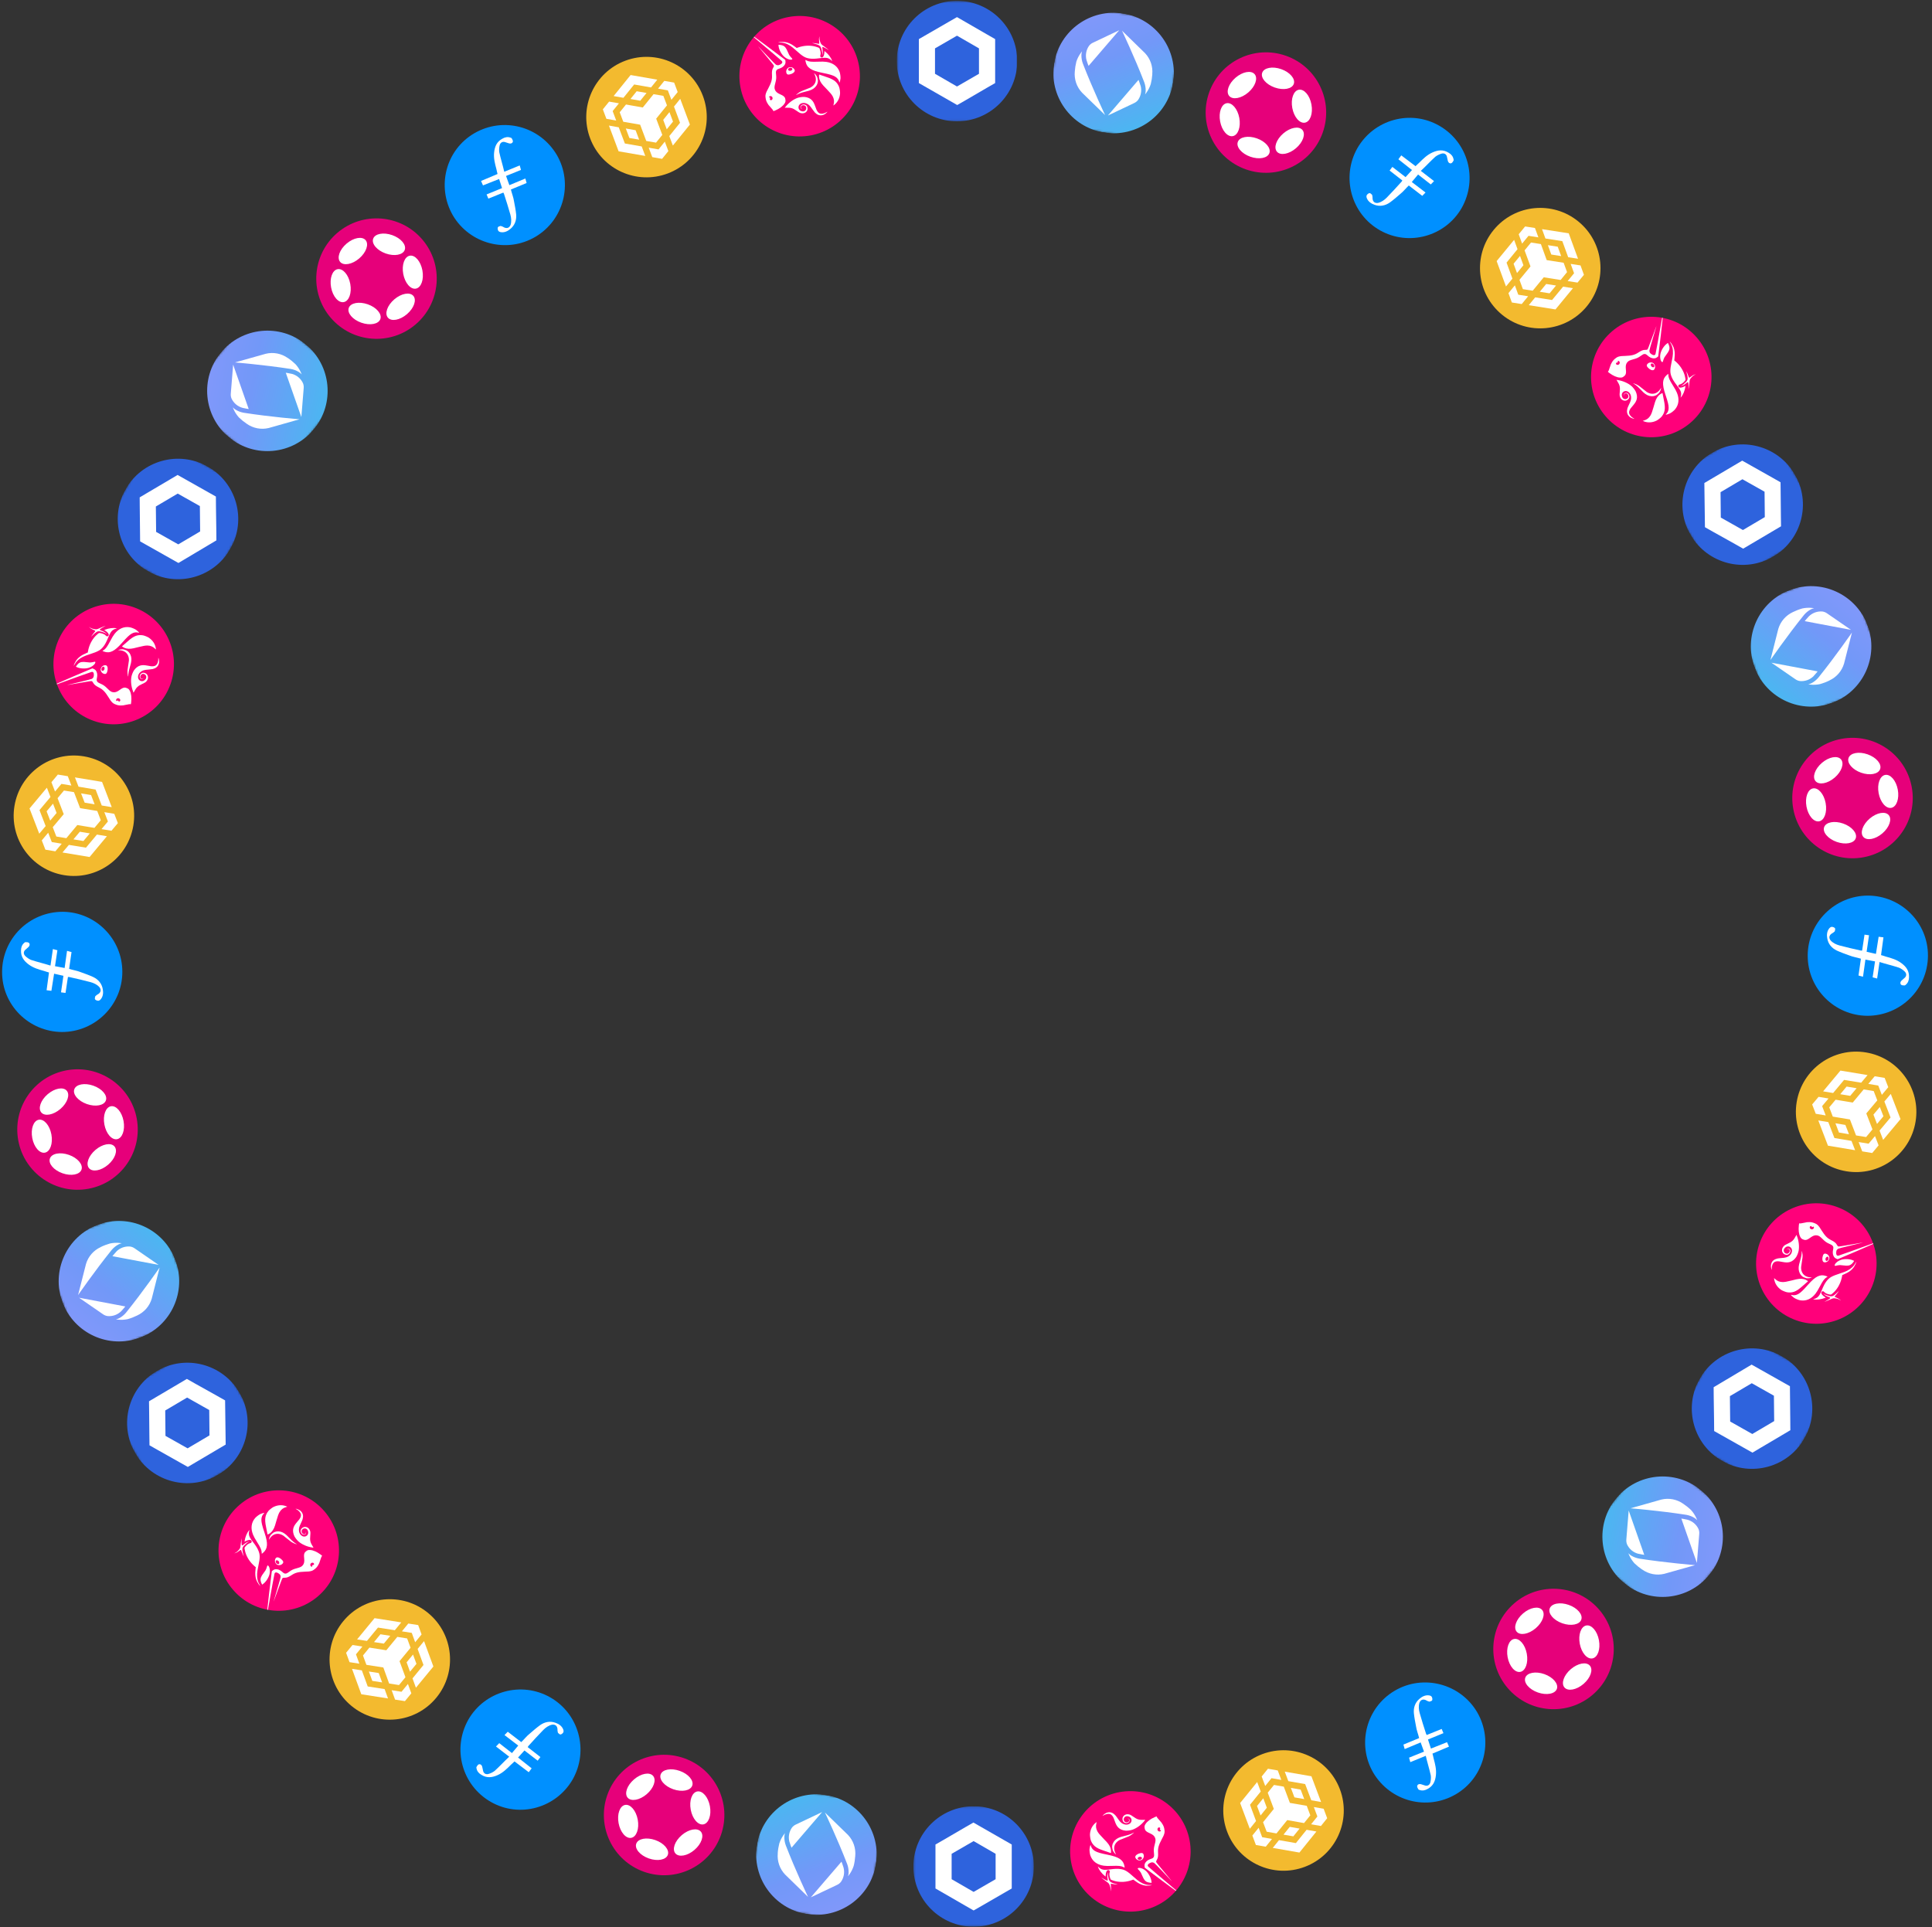 <svg width="906" height="904" viewBox="0 0 906 904" fill="none" xmlns="http://www.w3.org/2000/svg">
<rect x="0" y="0" width="906" height="904" fill="#333333" stroke="none"/>
<circle cx="851.761" cy="592.636" r="28.25" transform="rotate(109.42 851.761 592.636)" fill="#FF007A"/>
<path d="M870.25 592.193C870.499 591.73 870.515 591.712 870.469 591.956C870.382 592.422 869.921 593.433 869.496 594.092C868.505 595.63 866.944 596.798 864.554 597.789L863.918 598.052L863.8 598.707C863.298 601.466 862.028 604.005 860.219 605.865C859.721 606.377 858.819 607.143 858.632 607.212C858.573 607.234 858.251 607.2 857.918 607.137C856.766 606.916 855.957 606.538 855.449 605.982C855.172 605.68 855.068 605.632 854.733 605.651C854.466 605.667 854.198 605.879 854.103 606.149C853.909 606.701 854.592 607.61 855.737 608.323L856.191 608.607L855.87 608.737C854.104 609.451 851.939 609.737 850.575 609.437L850.22 609.358L850.6 609.268C851.254 609.112 851.739 608.894 852.187 608.555C852.996 607.943 853.473 607.164 854.378 604.972C855.195 602.992 855.77 601.912 856.538 600.91C857.845 599.205 859.023 598.529 862.83 597.3C864.522 596.754 865.48 596.385 866.295 595.97C868.144 595.026 869.344 593.881 870.25 592.193Z" fill="white"/>
<path d="M861.12 608.601C861.995 608.966 862.541 609.295 862.994 609.728C863.173 609.9 863.315 610.052 863.31 610.066C863.305 610.079 863.163 609.982 862.994 609.849C862.534 609.488 861.83 609.207 860.956 609.036C859.847 608.819 859.664 608.854 858.132 609.567C857.414 609.901 856.526 610.272 856.159 610.39L855.492 610.606L856.009 610.337C856.641 610.009 857.935 609.198 858.151 608.994C858.296 608.858 858.303 608.832 858.237 608.693C858.176 608.565 858.041 608.495 857.375 608.245C856.337 607.856 855.716 607.477 855.166 606.897C854.869 606.583 854.957 606.581 855.307 606.893C855.568 607.127 855.698 607.187 856.711 607.543C858.745 608.258 859.319 608.189 860.656 607.068C860.994 606.784 861.509 606.301 861.799 605.994C862.089 605.688 862.331 605.449 862.338 605.463C862.364 605.517 861.474 606.756 861.064 607.236C860.455 607.951 860.366 608.073 860.369 608.187C860.371 608.263 860.555 608.365 861.12 608.601Z" fill="white"/>
<path d="M863.46 590.87C865.18 590.358 867.498 590.482 869.02 591.169L869.492 591.382L869.371 591.593C869.143 591.992 868.612 592.629 868.282 592.899C867.377 593.639 866.48 593.782 864.399 593.515C863.79 593.436 863.092 593.37 862.849 593.367C862.458 593.362 861.484 593.52 860.826 593.697C860.352 593.823 860.232 593.586 860.488 593.026C860.879 592.172 862.126 591.267 863.46 590.87Z" fill="white"/>
<path d="M847.872 602.573C851.384 598.583 853.586 597.518 856.328 598.485C856.731 598.627 857.057 598.757 857.051 598.774C857.045 598.791 856.848 598.924 856.614 599.07C855.525 599.746 854.83 600.688 853.373 603.461C852.515 605.093 851.971 605.989 851.36 606.778C849.419 609.285 846.89 610.367 844.14 609.869C843.342 609.724 841.949 609.153 841.272 608.692C840.736 608.328 839.84 607.478 839.844 607.338C839.845 607.299 839.991 607.312 840.176 607.367C841.17 607.664 842.295 607.505 843.3 606.927C844.442 606.27 845.534 605.231 847.872 602.573Z" fill="white"/>
<path d="M848.245 599.035C848.612 599.098 849.091 599.153 849.308 599.157L849.704 599.163L849.378 599.296C848.929 599.48 848.406 599.567 847.75 599.565C847.25 599.564 847.112 599.535 846.388 599.279C845.679 599.027 845.536 598.955 845.187 598.67C844.635 598.22 844.286 597.781 843.971 597.138C843.407 595.984 843.313 594.723 843.67 593.077C843.732 592.791 843.956 591.972 844.167 591.257C844.698 589.456 844.919 588.225 844.92 587.049C844.92 586.88 844.936 586.734 844.954 586.725C845.011 586.698 845.185 587.56 845.261 588.248C845.368 589.219 845.294 590.121 844.95 592.08C844.78 593.048 844.632 594.057 844.621 594.323C844.517 596.831 845.897 598.625 848.245 599.035Z" fill="white"/>
<path d="M843.708 599.831C845.254 599.682 846.587 599.992 847.663 600.752C847.778 600.833 847.862 600.928 847.85 600.963C847.837 600.998 847.707 601.116 847.56 601.226C847.268 601.443 846.744 601.9 845.379 603.129C843.674 604.663 842.492 605.462 841.317 605.876C840.287 606.238 839.234 606.315 838.052 606.114C837.383 606 835.888 605.402 835.31 605.016C833.487 603.799 832.332 602.059 832.011 600.043C831.964 599.748 831.932 599.486 831.94 599.462C831.948 599.438 832.146 599.609 832.379 599.842C833.368 600.831 834.503 601.304 835.942 601.328C836.824 601.342 837.976 601.144 839.985 600.633C842.32 600.038 842.932 599.907 843.708 599.831Z" fill="white"/>
<path d="M842.701 579.838C843.55 582.078 843.828 584.59 843.456 586.658C843.296 587.549 842.746 588.934 842.271 589.644C841.51 590.782 840.398 591.649 839.339 591.93C838.303 592.204 837.49 592.192 835.781 591.875C835.107 591.75 834.427 591.633 834.271 591.615C833.364 591.51 832.563 591.645 832.064 591.986C831.271 592.529 830.794 593.775 830.841 595.184C830.849 595.423 830.841 595.625 830.824 595.633C830.763 595.662 830.566 594.892 830.501 594.375C830.414 593.679 830.466 593.168 830.686 592.543C831.086 591.409 831.995 590.671 833.447 590.3C833.733 590.227 834.549 590.124 835.26 590.071C837.444 589.908 838.164 589.702 839.134 588.961C839.979 588.317 840.458 587.27 840.346 586.317C840.199 585.064 838.939 584.285 837.805 584.745C837.354 584.928 836.858 585.391 836.637 585.834C836.223 586.663 836.62 587.641 837.495 587.95C838.064 588.15 838.465 588.046 838.907 587.583C839.511 586.951 839.4 586.004 838.693 585.759C838.391 585.655 838.156 585.719 837.913 585.973C837.757 586.135 837.749 586.138 837.837 585.991C838.223 585.352 839.111 585.484 839.467 586.232C839.895 587.131 839.118 588.404 838.047 588.558C837.597 588.623 836.833 588.379 836.437 588.045C835.552 587.298 835.413 585.979 836.109 584.936C836.583 584.226 836.911 583.985 838.211 583.385C840.471 582.345 841.02 581.825 842.219 579.598L842.449 579.172L842.701 579.838Z" fill="white"/>
<path fill-rule="evenodd" clip-rule="evenodd" d="M878.371 583.146C869.824 586.269 862.927 588.71 862.202 588.924C861.604 589.101 861.221 588.82 861.093 588.111C861.022 587.716 861.071 586.974 861.191 586.636C861.325 586.253 861.662 585.887 862.07 585.678C862.359 585.531 864.011 585.107 867.946 584.17C870.957 583.454 873.459 582.848 873.506 582.824C873.615 582.768 873.611 582.768 867.482 583.825C863.634 584.489 862.283 584.695 862.131 584.641C861.822 584.532 861.689 584.391 861.399 583.859C860.913 582.973 860.217 582.408 858.64 581.621C856.872 580.739 855.794 579.632 854.19 577.051C853.252 575.54 853.072 575.284 852.638 574.833C852.092 574.266 851.752 574.043 850.926 573.71C850.053 573.358 849.454 573.233 848.51 573.205C847.684 573.18 847.107 573.255 845.904 573.543C844.865 573.791 844.126 573.884 843.88 573.797C843.684 573.728 843.671 573.765 843.563 574.679C843.306 576.866 843.531 578.794 844.191 580.067C844.599 580.855 844.889 581.108 845.723 581.407C846.269 581.603 846.39 581.624 846.757 581.587C847.354 581.527 847.934 581.239 848.935 580.506C850.246 579.545 851.133 579.25 852.143 579.438C852.972 579.593 853.476 579.931 854.696 581.148C855.959 582.408 856.543 582.815 858.031 583.476C858.992 583.903 859.344 584.15 859.557 584.544C859.779 584.955 859.795 585.261 859.637 586.03C859.378 587.283 859.419 588.154 859.775 588.983C860.084 589.702 860.486 590.099 861.199 590.39L861.74 590.61L862.2 590.431C863.869 589.784 878.447 583.498 878.471 583.431L878.371 583.146ZM848.899 576.26C849.252 576.663 849.864 576.731 850.286 576.413C850.686 576.112 850.778 575.459 850.438 575.339C850.334 575.302 850.238 575.333 850.126 575.439C849.937 575.617 849.806 575.589 849.608 575.326C849.409 575.061 849.174 574.994 848.948 575.138C848.584 575.371 848.562 575.873 848.899 576.26Z" fill="white"/>
<path fill-rule="evenodd" clip-rule="evenodd" d="M857.878 590.097C857.904 589.475 857.502 588.72 856.937 588.331C856.593 588.094 855.905 587.917 855.645 587.999C855.224 588.131 855.051 588.341 854.825 588.995C854.384 590.277 854.54 591.581 855.18 591.952C855.704 592.256 856.655 592.042 857.233 591.491C857.532 591.206 857.862 590.493 857.878 590.097ZM856.183 591.18C856.394 591.475 856.727 591.496 857.05 591.233C857.665 590.732 857.683 589.653 857.079 589.44C856.779 589.334 856.274 589.722 856.112 590.184C856.003 590.491 856.038 590.976 856.183 591.18Z" fill="white"/>
<g clip-path="url(#clip0_1229_42613)">
<mask id="mask0_1229_42613" style="mask-type:luminance" maskUnits="userSpaceOnUse" x="489" y="1" width="66" height="66">
<path d="M554.711 11.005L498.973 1.757L489.725 57.495L545.463 66.743L554.711 11.005Z" fill="white"/>
</mask>
<g mask="url(#mask0_1229_42613)">
<path d="M517.594 62.119C532.986 64.673 547.533 54.265 550.087 38.874C552.641 23.482 542.233 8.935 526.842 6.381C511.45 3.827 496.903 14.235 494.349 29.626C491.795 45.018 502.203 59.566 517.594 62.119Z" fill="url(#paint0_linear_1229_42613)"/>
<path d="M510.698 21.48C511.188 20.848 511.821 20.346 512.556 20.017L524.85 14.183L510.469 30.915C510.469 30.915 509.755 29.09 509.512 28.181C509.208 27.048 509.159 25.859 509.361 24.695C509.567 23.548 510.02 22.45 510.698 21.48ZM504.017 33.568C503.85 35.369 504.065 37.184 504.65 38.897C505.244 40.611 506.191 42.171 507.44 43.485L518.231 53.977C518.231 53.977 512.418 41.761 507.793 29.79C507.33 28.532 507.108 27.2 507.118 25.856C507.128 25.251 507.227 24.652 507.414 24.068C507.195 24.352 506.763 24.928 506.763 24.928C505.889 26.144 505.214 27.492 504.748 28.916C504.364 30.443 504.121 32.002 504.017 33.568ZM534.862 40.194C534.61 39.291 533.905 37.46 533.905 37.46L519.542 54.187L531.836 48.353C532.563 48.023 533.204 47.522 533.694 46.89C534.371 45.928 534.823 44.83 535.033 43.667C535.241 42.512 535.184 41.322 534.881 40.181L534.862 40.194ZM540.348 34.814C540.515 33.013 540.3 31.197 539.715 29.485C539.122 27.771 538.175 26.211 536.925 24.896L526.159 14.4C526.159 14.4 531.965 26.616 536.597 38.588C537.053 39.844 537.283 41.178 537.265 42.52C537.255 43.126 537.156 43.724 536.968 44.308C537.188 44.025 537.62 43.449 537.62 43.449C538.494 42.232 539.169 40.884 539.634 39.461C540.018 37.941 540.268 36.384 540.372 34.818L540.348 34.814Z" fill="white"/>
</g>
</g>
<ellipse cx="530.082" cy="868.357" rx="28.25" ry="28.25" transform="rotate(169.42 530.082 868.357)" fill="#FF007A"/>
<path d="M539.709 884.147C540.235 884.131 540.258 884.136 540.025 884.218C539.577 884.375 538.471 884.482 537.688 884.444C535.86 884.355 534.069 883.586 532.015 882.012L531.47 881.593L530.843 881.818C528.203 882.763 525.369 882.933 522.853 882.296C522.161 882.121 521.047 881.722 520.893 881.595C520.844 881.555 520.713 881.26 520.602 880.939C520.217 879.831 520.14 878.941 520.367 878.224C520.49 877.833 520.48 877.718 520.295 877.438C520.148 877.215 519.831 877.088 519.55 877.141C518.974 877.249 518.528 878.295 518.483 879.643L518.465 880.179L518.192 879.965C516.691 878.793 515.36 877.061 514.938 875.73L514.829 875.383L515.097 875.667C515.559 876.155 515.99 876.466 516.508 876.685C517.442 877.08 518.356 877.103 520.706 876.791C522.829 876.509 524.053 876.466 525.304 876.631C527.434 876.91 528.608 877.592 531.577 880.275C532.895 881.466 533.694 882.113 534.46 882.61C536.203 883.74 537.794 884.206 539.709 884.147Z" fill="white"/>
<path d="M520.935 884.444C521.056 885.385 521.045 886.022 520.895 886.631C520.836 886.871 520.776 887.071 520.762 887.073C520.747 887.076 520.76 886.904 520.791 886.691C520.874 886.112 520.765 885.362 520.476 884.52C520.109 883.451 519.988 883.31 518.605 882.34C517.956 881.885 517.191 881.301 516.905 881.043L516.385 880.572L516.876 880.886C517.476 881.27 518.825 881.985 519.11 882.07C519.301 882.127 519.326 882.12 519.414 881.994C519.494 881.877 519.487 881.725 519.37 881.023C519.188 879.93 519.206 879.202 519.434 878.436C519.557 878.022 519.603 878.097 519.507 878.556C519.436 878.9 519.449 879.042 519.647 880.097C520.045 882.216 520.391 882.678 522.03 883.276C522.446 883.427 523.121 883.631 523.532 883.729C523.942 883.827 524.271 883.917 524.262 883.93C524.228 883.98 522.71 883.829 522.089 883.714C521.166 883.543 521.015 883.527 520.918 883.587C520.853 883.626 520.857 883.837 520.935 884.444Z" fill="white"/>
<path d="M537.461 877.605C538.764 878.839 539.815 880.908 539.982 882.57L540.033 883.085L539.789 883.086C539.331 883.088 538.513 882.946 538.115 882.796C537.021 882.383 536.449 881.677 535.64 879.741C535.403 879.174 535.112 878.537 534.993 878.325C534.802 877.983 534.177 877.219 533.696 876.738C533.349 876.391 533.495 876.168 534.107 876.11C535.043 876.021 536.45 876.648 537.461 877.605Z" fill="white"/>
<path d="M519.531 869.957C524.743 871.003 526.766 872.378 527.3 875.236C527.379 875.657 527.428 876.003 527.411 876.007C527.393 876.01 527.18 875.906 526.936 875.776C525.806 875.172 524.643 875.04 521.513 875.165C519.671 875.238 518.622 875.216 517.634 875.081C514.492 874.652 512.29 873.004 511.347 870.373C511.073 869.609 510.872 868.118 510.932 867.301C510.979 866.655 511.268 865.454 511.391 865.387C511.425 865.368 511.487 865.501 511.532 865.69C511.772 866.698 512.472 867.594 513.475 868.175C514.615 868.835 516.061 869.261 519.531 869.957Z" fill="white"/>
<path d="M522.782 868.511C522.911 868.861 523.102 869.303 523.208 869.493L523.4 869.838L523.123 869.623C522.738 869.326 522.402 868.916 522.075 868.348C521.826 867.914 521.782 867.78 521.642 867.025C521.505 866.285 521.497 866.126 521.569 865.68C521.682 864.977 521.889 864.455 522.288 863.862C523.005 862.796 524.05 862.084 525.654 861.571C525.933 861.481 526.754 861.265 527.478 861.091C529.304 860.65 530.481 860.225 531.5 859.639C531.646 859.555 531.78 859.495 531.797 859.507C531.849 859.542 531.189 860.123 530.631 860.533C529.844 861.111 529.026 861.499 527.158 862.181C526.234 862.517 525.287 862.893 525.051 863.017C522.827 864.181 521.963 866.274 522.782 868.511Z" fill="white"/>
<path d="M519.823 864.981C520.726 866.245 521.123 867.553 521.003 868.866C520.991 869.006 520.95 869.126 520.914 869.133C520.877 869.14 520.71 869.086 520.542 869.014C520.208 868.869 519.55 868.644 517.803 868.076C515.623 867.367 514.338 866.742 513.393 865.931C512.565 865.221 511.971 864.347 511.555 863.224C511.318 862.587 511.089 860.993 511.134 860.3C511.277 858.113 512.207 856.242 513.792 854.956C514.024 854.768 514.234 854.609 514.259 854.604C514.284 854.599 514.235 854.856 514.149 855.175C513.788 856.526 513.945 857.745 514.645 859.003C515.073 859.774 515.82 860.672 517.267 862.156C518.95 863.882 519.37 864.346 519.823 864.981Z" fill="white"/>
<path d="M536.635 854.112C535.12 855.966 533.083 857.463 531.106 858.175C530.254 858.482 528.78 858.699 527.928 858.642C526.561 858.552 525.255 858.023 524.482 857.246C523.727 856.486 523.331 855.775 522.751 854.137C522.522 853.491 522.283 852.844 522.221 852.699C521.859 851.862 521.341 851.235 520.796 850.973C519.93 850.558 518.612 850.769 517.415 851.513C517.212 851.639 517.033 851.734 517.017 851.723C516.962 851.685 517.53 851.129 517.946 850.814C518.505 850.391 518.973 850.18 519.625 850.059C520.807 849.838 521.9 850.256 522.948 851.329C523.154 851.54 523.651 852.195 524.053 852.784C525.285 854.594 525.824 855.115 526.951 855.584C527.931 855.993 529.077 855.885 529.847 855.311C530.858 854.558 530.903 853.077 529.937 852.325C529.553 852.026 528.905 851.827 528.41 851.857C527.485 851.914 526.837 852.746 527.007 853.659C527.118 854.252 527.409 854.547 528.031 854.699C528.88 854.906 529.644 854.336 529.503 853.601C529.443 853.287 529.269 853.116 528.928 853.032C528.709 852.979 528.703 852.972 528.874 852.976C529.621 852.991 529.951 853.825 529.48 854.508C528.916 855.328 527.425 855.291 526.756 854.441C526.475 854.084 526.304 853.3 526.395 852.791C526.6 851.65 527.673 850.87 528.924 850.952C529.776 851.007 530.149 851.17 531.318 851.997C533.349 853.433 534.074 853.65 536.601 853.574L537.086 853.56L536.635 854.112Z" fill="white"/>
<path fill-rule="evenodd" clip-rule="evenodd" d="M551.605 886.657C544.627 880.816 539.064 876.063 538.516 875.543C538.064 875.113 538.116 874.641 538.666 874.176C538.972 873.918 539.64 873.589 539.992 873.523C540.391 873.448 540.876 873.557 541.261 873.806C541.534 873.982 542.727 875.201 545.506 878.141C547.632 880.39 549.407 882.254 549.452 882.282C549.554 882.348 549.552 882.346 545.572 877.567C543.073 874.565 542.22 873.499 542.19 873.34C542.13 873.018 542.186 872.832 542.501 872.315C543.026 871.452 543.167 870.566 543.06 868.806C542.939 866.834 543.359 865.347 544.793 862.668C545.632 861.1 545.764 860.816 545.937 860.215C546.156 859.458 546.179 859.052 546.054 858.171C545.923 857.239 545.731 856.657 545.284 855.826C544.892 855.098 544.539 854.636 543.688 853.737C542.954 852.962 542.504 852.368 542.456 852.112C542.418 851.908 542.379 851.915 541.534 852.279C539.511 853.15 537.953 854.309 537.181 855.516C536.703 856.264 536.629 856.641 536.787 857.513C536.89 858.084 536.933 858.2 537.148 858.499C537.499 858.986 538.038 859.344 539.173 859.844C540.661 860.499 541.36 861.12 541.702 862.089C541.982 862.884 541.942 863.489 541.498 865.155C541.038 866.878 540.977 867.588 541.149 869.207C541.259 870.253 541.222 870.68 540.987 871.062C540.742 871.46 540.485 871.627 539.74 871.874C538.526 872.277 537.792 872.748 537.252 873.471C536.784 874.098 536.641 874.644 536.746 875.407L536.825 875.986L537.21 876.295C538.605 877.416 551.338 886.898 551.408 886.885L551.605 886.657ZM542.833 857.69C542.659 858.197 542.907 858.761 543.394 858.968C543.854 859.164 544.466 858.917 544.399 858.562C544.379 858.454 544.305 858.386 544.157 858.342C543.908 858.268 543.867 858.14 543.995 857.838C544.126 857.532 544.066 857.296 543.828 857.172C543.445 856.973 542.999 857.205 542.833 857.69Z" fill="white"/>
<path fill-rule="evenodd" clip-rule="evenodd" d="M535.339 872.385C535.89 872.096 536.343 871.37 536.398 870.687C536.431 870.27 536.24 869.586 536.039 869.401C535.715 869.103 535.446 869.058 534.767 869.19C533.436 869.448 532.385 870.236 532.383 870.975C532.382 871.581 533.043 872.298 533.81 872.523C534.206 872.639 534.988 872.569 535.339 872.385ZM533.554 871.458C533.403 871.788 533.552 872.087 533.941 872.235C534.682 872.517 535.626 871.993 535.509 871.365C535.45 871.052 534.862 870.808 534.381 870.898C534.06 870.958 533.658 871.231 533.554 871.458Z" fill="white"/>
<circle cx="601.903" cy="849.177" r="28.25" transform="rotate(159.42 601.903 849.177)" fill="#F3BA2F"/>
<path d="M614.922 844.389L612.046 836.793L604.157 835.416L602.485 830.964L614.984 833.126L619.518 845.201L614.922 844.389ZM617.778 851.994L616.114 847.563L620.713 848.376L622.377 852.807L619.449 856.446L614.832 855.64L617.778 851.994ZM609.433 857.667L606.505 861.306L601.888 860.5L604.834 856.854L609.433 857.667Z" fill="white"/>
<path d="M609.94 839.382L611.612 843.834L607.013 843.021L605.349 838.59L609.94 839.382ZM600.86 834.835L596.261 834.022L593.315 837.668L591.652 833.236L594.597 829.591L599.196 830.404L600.86 834.835ZM596.491 862.526L593.564 866.165L588.947 865.359L587.283 860.928L590.229 857.282L591.893 861.713L596.491 862.526ZM586.182 846.504L589.016 854.117L586.089 857.756L581.555 845.68L589.543 835.827L591.214 840.279L586.182 846.504Z" fill="white"/>
<path d="M589.472 847.067L592.407 843.449L594.071 847.881L591.144 851.52L589.472 847.067Z" fill="white"/>
<path d="M593.999 859.124L592.307 854.68L597.359 848.444L594.497 840.821L597.432 837.203L602.023 837.995L604.885 845.618L612.793 846.988L614.465 851.44L611.521 855.085L603.646 853.682L598.6 859.936L593.983 859.13L593.999 859.124ZM617.321 859.041L609.36 868.909L596.854 866.726L599.781 863.087L607.696 864.475L612.723 858.228L617.321 859.041Z" fill="white"/>
<circle cx="728.521" cy="773.423" r="28.25" transform="rotate(139.42 728.521 773.423)" fill="#E6007A"/>
<path d="M736.626 782.887C733.332 785.709 731.991 789.549 733.632 791.466C735.274 793.382 739.275 792.647 742.569 789.826C745.863 787.004 747.204 783.163 745.563 781.247C743.922 779.331 739.921 780.065 736.626 782.887Z" fill="white"/>
<path d="M714.237 756.747C710.943 759.568 709.602 763.409 711.243 765.325C712.884 767.241 716.885 766.507 720.18 763.685C723.474 760.863 724.815 757.023 723.174 755.107C721.532 753.191 717.531 753.925 714.237 756.747Z" fill="white"/>
<path d="M740.826 770.965C741.622 775.229 744.279 778.31 746.761 777.846C749.242 777.383 750.608 773.55 749.812 769.287C749.016 765.023 746.358 761.942 743.877 762.405C741.395 762.869 740.029 766.701 740.826 770.965Z" fill="white"/>
<path d="M706.996 777.284C707.793 781.548 710.449 784.629 712.928 784.165C715.408 783.702 716.773 779.87 715.977 775.606C715.18 771.343 712.524 768.262 710.045 768.725C707.565 769.188 706.2 773.02 706.996 777.284Z" fill="white"/>
<path d="M726.717 754.446C725.878 756.827 728.514 759.926 732.605 761.368C736.696 762.81 740.692 762.049 741.532 759.669C742.371 757.288 739.735 754.189 735.644 752.746C731.553 751.304 727.557 752.065 726.717 754.446Z" fill="white"/>
<path d="M715.272 786.904C714.433 789.283 717.069 792.381 721.16 793.823C725.251 795.265 729.247 794.506 730.086 792.127C730.925 789.747 728.288 786.65 724.197 785.207C720.107 783.765 716.11 784.525 715.272 786.904Z" fill="white"/>
<g clip-path="url(#clip1_1229_42613)">
<path fill-rule="evenodd" clip-rule="evenodd" d="M654.015 793.021C667.365 785.132 684.742 789.6 692.703 803.071C700.47 816.493 696.123 833.798 682.58 841.637C669.159 849.404 651.975 844.986 643.943 831.393C636.247 818.093 640.666 800.909 654.015 793.021Z" fill="#0090FF"/>
<path fill-rule="evenodd" clip-rule="evenodd" d="M667.773 821.568L666.207 817.254L658.715 820.371L658.125 818.264L665.495 815.219C665.048 813.354 664.287 811.512 664.033 809.697C663.636 807.639 663.239 805.582 663.035 803.574C662.786 800.937 663.625 798.476 665.715 796.75C666.907 795.718 668.435 794.979 670.029 795.183C670.537 795.21 671.188 795.481 671.403 795.845C671.69 796.33 671.806 797.08 671.585 797.538C671.414 797.803 670.735 798.04 670.3 798.134C669.72 797.985 669.07 797.715 668.54 797.373C667.238 796.832 666.195 797.285 665.655 798.587C665.136 800.203 665.318 801.896 665.743 803.447C666.736 806.79 667.657 810.011 668.772 813.282L669.059 813.768L676.065 810.938L676.898 812.902L669.649 815.875L671.023 820.139L678.586 817.144L679.49 819.229L671.756 822.489C671.944 823.361 672.181 824.04 672.297 824.79C672.981 827.333 673.665 829.876 673.356 832.678C673.047 835.481 672.065 837.698 669.445 839.083C668.353 839.728 667.046 840.01 665.815 839.591C665.622 839.541 665.236 839.442 665.093 839.199C664.806 838.713 664.447 838.107 664.596 837.527C664.866 836.877 665.545 836.639 666.317 836.838C666.897 836.987 667.354 837.207 667.934 837.356C669.236 837.897 670.4 837.373 670.747 836.021C670.995 835.056 671.1 833.848 670.962 832.783C670.306 829.733 669.335 826.704 668.606 823.532L661.358 826.506L660.768 824.398L667.773 821.568Z" fill="white"/>
</g>
<g clip-path="url(#clip2_1229_42613)">
<mask id="mask1_1229_42613" style="mask-type:luminance" maskUnits="userSpaceOnUse" x="428" y="847" width="57" height="57">
<path d="M428.325 903.7H484.825V847.2H428.325V903.7Z" fill="white"/>
</mask>
<g mask="url(#mask1_1229_42613)">
<path d="M456.575 847.2C440.973 847.2 428.325 859.848 428.325 875.45C428.325 891.052 440.973 903.7 456.575 903.7C472.177 903.7 484.825 891.052 484.825 875.45C484.825 859.848 472.177 847.2 456.575 847.2Z" fill="#2E63DD"/>
<path d="M456.575 896.074L460.362 893.902L470.674 887.943L474.452 885.762V865.138L470.665 862.966L460.261 857.007L456.474 854.835L452.687 857.007L442.468 862.966L438.682 865.138V885.762L442.468 887.935L452.78 893.893C452.789 893.893 456.575 896.074 456.575 896.074ZM466.887 869.491V881.409L456.575 887.368L446.263 881.409V869.491L456.575 863.533L466.887 869.491Z" fill="white"/>
</g>
</g>
<g clip-path="url(#clip3_1229_42613)">
<mask id="mask2_1229_42613" style="mask-type:luminance" maskUnits="userSpaceOnUse" x="739" y="680" width="81" height="81">
<path d="M783.572 760.524L819.45 716.877L775.803 681L739.925 724.647L783.572 760.524Z" fill="white"/>
</mask>
<g mask="url(#mask2_1229_42613)">
<path d="M757.864 702.823C747.957 714.876 749.696 732.678 761.749 742.586C773.801 752.493 791.604 750.754 801.511 738.701C811.418 726.648 809.679 708.846 797.626 698.939C785.573 689.031 767.771 690.771 757.864 702.823Z" fill="url(#paint1_linear_1229_42613)"/>
<path d="M796.507 717.17C796.809 717.911 796.928 718.71 796.845 719.511L795.75 733.075L788.451 712.255C788.451 712.255 790.388 712.549 791.297 712.793C792.43 713.096 793.484 713.649 794.392 714.405C795.281 715.157 796.006 716.098 796.507 717.17ZM789.379 705.341C787.903 704.295 786.223 703.574 784.447 703.225C782.666 702.881 780.842 702.922 779.078 703.347L764.597 707.446C764.597 707.446 778.084 708.52 790.762 710.5C792.084 710.727 793.349 711.202 794.507 711.882C795.026 712.193 795.495 712.578 795.907 713.032C795.771 712.701 795.488 712.039 795.488 712.039C794.872 710.673 794.042 709.415 793.042 708.3C791.912 707.203 790.683 706.214 789.379 705.341ZM768.218 728.74C769.126 728.974 771.064 729.279 771.064 729.279L763.76 708.476L762.665 722.04C762.588 722.835 762.701 723.64 763.003 724.381C763.498 725.448 764.223 726.389 765.125 727.151C766.021 727.909 767.08 728.455 768.22 728.763L768.218 728.74ZM770.134 736.181C771.61 737.227 773.29 737.948 775.066 738.297C776.847 738.641 778.671 738.601 780.435 738.175L794.907 734.1C794.907 734.1 781.426 733.02 768.742 731.046C767.426 730.812 766.156 730.344 765.002 729.658C764.483 729.347 764.014 728.961 763.602 728.507C763.738 728.839 764.021 729.501 764.021 729.501C764.637 730.866 765.467 732.125 766.467 733.24C767.591 734.331 768.815 735.327 770.119 736.2L770.134 736.181Z" fill="white"/>
</g>
</g>
<g clip-path="url(#clip4_1229_42613)">
<mask id="mask3_1229_42613" style="mask-type:luminance" maskUnits="userSpaceOnUse" x="783" y="622" width="78" height="78">
<path d="M832.34 699.167L860.093 649.953L810.879 622.2L783.126 671.414L832.34 699.167Z" fill="white"/>
</mask>
<g mask="url(#mask3_1229_42613)">
<path d="M797.002 646.807C789.338 660.397 794.143 677.627 807.733 685.291C821.323 692.954 838.552 688.15 846.216 674.56C853.88 660.97 849.076 643.74 835.486 636.077C821.896 628.413 804.666 633.217 797.002 646.807Z" fill="#2E63DD"/>
<path d="M839.574 670.814L839.542 666.449L839.416 654.54L839.373 650.178L821.409 640.047L817.656 642.278L807.355 648.414L803.603 650.646L803.635 655.011L803.806 666.839L803.838 671.205L821.802 681.335L825.554 679.104L835.81 673.049C835.814 673.042 839.574 670.814 839.574 670.814ZM821.484 648.775L831.865 654.629L831.991 666.538L821.735 672.593L811.354 666.739L811.229 654.83L821.484 648.775Z" fill="white"/>
</g>
</g>
<circle cx="870.418" cy="521.493" r="28.25" transform="rotate(99.42 870.418 521.493)" fill="#F3BA2F"/>
<path d="M872.782 507.823L864.765 506.516L859.628 512.66L854.937 511.881L863.058 502.138L875.783 504.249L872.782 507.823ZM880.795 509.153L876.126 508.378L879.129 504.802L883.799 505.576L885.487 509.931L882.48 513.527L880.795 509.153ZM881.536 519.216L883.224 523.571L880.217 527.166L878.532 522.792L881.536 519.216Z" fill="white"/>
<path d="M865.954 509.635L870.645 510.413L867.642 513.989L862.972 513.215L865.954 509.635ZM857.476 515.225L854.473 518.801L856.157 523.175L851.488 522.4L849.803 518.026L852.807 514.45L857.476 515.225ZM879.273 532.854L880.961 537.208L877.954 540.804L873.285 540.029L871.6 535.655L876.27 536.43L879.273 532.854ZM860.243 533.771L868.253 535.122L869.94 539.477L857.216 537.366L852.676 525.522L857.368 526.3L860.243 533.771Z" fill="white"/>
<path d="M862.376 531.203L860.71 526.852L865.379 527.627L867.067 531.981L862.376 531.203Z" fill="white"/>
<path d="M875.081 533.311L870.386 532.554L867.512 525.061L859.479 523.728L857.813 519.377L860.795 515.798L868.828 517.13L873.967 510.967L878.659 511.745L880.344 516.117L875.191 522.236L878.085 529.732L875.078 533.328L875.081 533.311ZM886.67 513.072L891.235 524.9L883.092 534.64L881.404 530.285L886.563 524.125L883.666 516.648L886.67 513.072Z" fill="white"/>
<circle cx="868.728" cy="374.311" r="28.25" transform="rotate(79.42 868.728 374.311)" fill="#E6007A"/>
<path d="M880.977 372.024C881.774 376.288 884.43 379.369 886.91 378.905C889.389 378.442 890.754 374.61 889.958 370.346C889.161 366.082 886.505 363.001 884.025 363.464C881.546 363.928 880.181 367.76 880.977 372.024Z" fill="white"/>
<path d="M847.144 378.343C847.941 382.607 850.597 385.688 853.077 385.225C855.556 384.762 856.921 380.93 856.125 376.666C855.328 372.402 852.672 369.321 850.192 369.784C847.713 370.247 846.348 374.079 847.144 378.343Z" fill="white"/>
<path d="M872.752 362.426C876.843 363.868 880.84 363.107 881.679 360.726C882.518 358.345 879.883 355.246 875.792 353.804C871.701 352.362 867.704 353.123 866.865 355.503C866.026 357.884 868.661 360.983 872.752 362.426Z" fill="white"/>
<path d="M861.31 394.882C865.401 396.324 869.397 395.565 870.236 393.186C871.074 390.806 868.438 387.708 864.347 386.266C860.257 384.824 856.26 385.583 855.422 387.963C854.583 390.342 857.219 393.44 861.31 394.882Z" fill="white"/>
<path d="M851.392 366.384C853.034 368.302 857.036 367.569 860.331 364.747C863.625 361.925 864.964 358.084 863.322 356.166C861.68 354.249 857.678 354.982 854.384 357.804C851.089 360.625 849.75 364.467 851.392 366.384Z" fill="white"/>
<path d="M873.779 392.526C875.42 394.442 879.421 393.707 882.715 390.886C886.01 388.064 887.35 384.223 885.709 382.307C884.068 380.391 880.067 381.126 876.772 383.947C873.478 386.769 872.138 390.61 873.779 392.526Z" fill="white"/>
<g clip-path="url(#clip5_1229_42613)">
<mask id="mask4_1229_42613" style="mask-type:luminance" maskUnits="userSpaceOnUse" x="812" y="266" width="74" height="74">
<path d="M885.68 319.694L865.82 266.8L812.926 286.661L832.786 339.555L885.68 319.694Z" fill="white"/>
</mask>
<g mask="url(#mask4_1229_42613)">
<path d="M822.856 313.108C828.34 327.714 844.627 335.109 859.233 329.625C873.84 324.14 881.234 307.854 875.75 293.247C870.266 278.641 853.979 271.246 839.373 276.73C824.766 282.215 817.371 298.501 822.856 313.108Z" fill="url(#paint2_linear_1229_42613)"/>
<path d="M854.602 286.816C855.395 286.924 856.146 287.221 856.798 287.693L867.998 295.423L846.317 291.335C846.317 291.335 847.54 289.804 848.206 289.139C849.036 288.309 850.041 287.673 851.15 287.265C852.246 286.871 853.423 286.714 854.602 286.816ZM840.794 287.074C839.15 287.83 837.686 288.924 836.495 290.287C835.307 291.658 834.43 293.258 833.916 294.997L830.226 309.589C830.226 309.589 837.899 298.445 845.953 288.456C846.811 287.425 847.854 286.566 849.022 285.903C849.551 285.609 850.12 285.396 850.719 285.266C850.364 285.218 849.649 285.132 849.649 285.132C848.158 284.983 846.654 285.073 845.188 285.381C843.673 285.812 842.202 286.381 840.794 287.074ZM850.478 317.1C851.134 316.43 852.367 314.904 852.367 314.904L830.7 310.828L841.899 318.558C842.548 319.023 843.302 319.327 844.095 319.436C845.266 319.541 846.443 319.384 847.555 318.984C848.659 318.587 849.662 317.942 850.498 317.11L850.478 317.1ZM857.88 319.16C859.523 318.405 860.988 317.311 862.179 315.947C863.366 314.577 864.244 312.977 864.757 311.237L868.464 296.666C868.464 296.666 860.788 307.801 852.736 317.799C851.876 318.822 850.836 319.688 849.665 320.344C849.135 320.637 848.567 320.851 847.968 320.981C848.323 321.029 849.038 321.115 849.038 321.115C850.529 321.264 852.033 321.174 853.499 320.866C855.006 320.438 856.48 319.876 857.888 319.183L857.88 319.16Z" fill="white"/>
</g>
</g>
<g clip-path="url(#clip6_1229_42613)">
<path fill-rule="evenodd" clip-rule="evenodd" d="M847.71 448.25C847.71 432.744 860.397 420.057 876.044 420.057C891.551 420.197 904.238 432.744 904.097 448.391C903.956 463.897 891.41 476.444 875.622 476.444C860.256 476.303 847.71 463.756 847.71 448.25Z" fill="#0090FF"/>
<path fill-rule="evenodd" clip-rule="evenodd" d="M879.287 450.928L874.776 450.082L873.648 458.118L871.533 457.554L872.661 449.66C870.829 449.096 868.855 448.814 867.163 448.109C865.19 447.404 863.216 446.699 861.384 445.853C858.987 444.726 857.296 442.752 856.873 440.074C856.591 438.523 856.732 436.832 857.719 435.563C858 435.14 858.564 434.717 858.987 434.717C859.551 434.717 860.256 434.999 860.538 435.422C860.679 435.704 860.538 436.409 860.397 436.832C859.974 437.254 859.41 437.677 858.846 437.959C857.719 438.805 857.578 439.933 858.423 441.061C859.551 442.329 861.102 443.034 862.652 443.457C866.036 444.303 869.278 445.149 872.661 445.853H873.225L874.353 438.382L876.467 438.664L875.339 446.417L879.709 447.404L880.978 439.369L883.234 439.651L882.106 447.968C882.952 448.25 883.657 448.391 884.361 448.673C886.899 449.378 889.436 450.082 891.692 451.774C893.947 453.466 895.357 455.439 895.216 458.4C895.216 459.668 894.793 460.937 893.806 461.783C893.665 461.924 893.383 462.206 893.101 462.206C892.538 462.206 891.833 462.206 891.41 461.783C890.987 461.219 891.128 460.514 891.692 459.95C892.115 459.527 892.538 459.245 892.96 458.822C894.088 457.977 894.229 456.708 893.242 455.721C892.538 455.016 891.551 454.312 890.564 453.889C887.604 452.902 884.502 452.197 881.401 451.21L880.273 458.963L878.159 458.4L879.287 450.928Z" fill="white"/>
</g>
<g clip-path="url(#clip7_1229_42613)">
<mask id="mask5_1229_42613" style="mask-type:luminance" maskUnits="userSpaceOnUse" x="778" y="198" width="78" height="78">
<path d="M855.911 246.642L827.167 198L778.526 226.744L807.269 275.386L855.911 246.642Z" fill="white"/>
</mask>
<g mask="url(#mask5_1229_42613)">
<path d="M792.897 251.065C800.835 264.497 818.158 268.951 831.59 261.014C845.022 253.076 849.477 235.753 841.539 222.321C833.602 208.889 816.279 204.435 802.847 212.372C789.414 220.309 784.96 237.633 792.897 251.065Z" fill="#2E63DD"/>
<path d="M834.974 226.201L831.177 224.046L820.801 218.199L817.002 216.056L799.246 226.548L799.302 230.913L799.466 242.903L799.522 247.268L803.319 249.423L813.648 255.189L817.444 257.344L835.2 246.852L835.143 242.487L835.027 230.577C835.023 230.57 834.974 226.201 834.974 226.201ZM806.842 230.847L817.103 224.783L827.479 230.63L827.595 242.539L817.335 248.602L806.958 242.756L806.842 230.847Z" fill="white"/>
</g>
</g>
<circle cx="774.358" cy="176.833" r="28.25" transform="rotate(49.42 774.358 176.833)" fill="#FF007A"/>
<path d="M783.219 160.6C782.942 160.153 782.935 160.13 783.123 160.291C783.483 160.6 784.128 161.505 784.486 162.202C785.323 163.829 785.554 165.765 785.217 168.331L785.127 169.013L785.635 169.443C787.774 171.257 789.338 173.626 790.044 176.123C790.238 176.81 790.45 177.974 790.417 178.171C790.406 178.233 790.216 178.495 789.995 178.751C789.228 179.638 788.495 180.15 787.76 180.313C787.36 180.401 787.266 180.467 787.116 180.767C786.996 181.006 787.045 181.345 787.231 181.562C787.613 182.006 788.742 181.869 789.932 181.234L790.404 180.982L790.356 181.326C790.092 183.212 789.257 185.23 788.315 186.261L788.069 186.529L788.181 186.155C788.373 185.51 788.427 184.982 788.358 184.423C788.232 183.417 787.795 182.614 786.35 180.735C785.044 179.037 784.396 177.999 783.912 176.833C783.089 174.849 783.093 173.491 783.932 169.579C784.304 167.841 784.465 166.827 784.512 165.914C784.62 163.84 784.228 162.229 783.219 160.6Z" fill="white"/>
<path d="M792.864 176.71C793.618 176.135 794.176 175.826 794.777 175.651C795.015 175.582 795.218 175.535 795.228 175.546C795.237 175.557 795.082 175.632 794.882 175.712C794.339 175.929 793.744 176.399 793.159 177.07C792.417 177.922 792.355 178.098 792.207 179.781C792.137 180.57 792.014 181.524 791.933 181.901L791.786 182.587L791.812 182.005C791.844 181.293 791.789 179.767 791.72 179.478C791.674 179.285 791.656 179.266 791.502 179.253C791.361 179.242 791.233 179.324 790.684 179.776C789.828 180.48 789.189 180.829 788.411 181.014C787.991 181.115 788.033 181.038 788.479 180.891C788.812 180.781 788.929 180.699 789.743 180C791.379 178.596 791.607 178.064 791.304 176.346C791.228 175.911 791.067 175.224 790.946 174.819C790.826 174.415 790.74 174.085 790.756 174.086C790.815 174.091 791.443 175.481 791.655 176.076C791.969 176.961 792.03 177.099 792.13 177.154C792.197 177.19 792.377 177.081 792.864 176.71Z" fill="white"/>
<path d="M778.678 165.818C779.095 164.072 780.362 162.128 781.718 161.152L782.138 160.851L782.26 161.061C782.491 161.458 782.777 162.236 782.846 162.657C783.036 163.81 782.71 164.659 781.438 166.327C781.066 166.816 780.66 167.387 780.535 167.596C780.335 167.932 779.986 168.855 779.81 169.513C779.682 169.987 779.417 169.972 779.06 169.47C778.516 168.704 778.355 167.172 778.678 165.818Z" fill="white"/>
<path d="M781.02 185.169C779.32 180.133 779.499 177.693 781.707 175.802C782.032 175.524 782.307 175.307 782.319 175.321C782.331 175.335 782.348 175.572 782.357 175.847C782.398 177.128 782.866 178.201 784.539 180.85C785.524 182.408 786.028 183.328 786.406 184.251C787.605 187.186 787.279 189.917 785.472 192.049C784.948 192.669 783.757 193.589 783.019 193.945C782.436 194.227 781.252 194.578 781.132 194.504C781.099 194.484 781.183 194.364 781.324 194.231C782.077 193.519 782.503 192.465 782.504 191.306C782.507 189.988 782.152 188.523 781.02 185.169Z" fill="white"/>
<path d="M778.142 183.077C778.381 182.791 778.668 182.404 778.779 182.217L778.982 181.878L778.935 182.226C778.87 182.708 778.683 183.204 778.354 183.771C778.103 184.204 778.009 184.309 777.425 184.807C776.852 185.296 776.719 185.383 776.297 185.544C775.632 185.797 775.076 185.879 774.363 185.83C773.081 185.742 771.942 185.193 770.695 184.061C770.479 183.864 769.881 183.261 769.368 182.721C768.073 181.359 767.117 180.553 766.1 179.964C765.953 179.879 765.835 179.793 765.836 179.773C765.841 179.709 766.674 179.99 767.308 180.269C768.202 180.661 768.948 181.176 770.472 182.453C771.225 183.084 772.025 183.717 772.249 183.86C774.369 185.204 776.614 184.906 778.142 183.077Z" fill="white"/>
<path d="M776.564 187.404C777.207 185.991 778.142 184.992 779.338 184.44C779.466 184.381 779.591 184.356 779.615 184.384C779.639 184.412 779.676 184.584 779.697 184.766C779.739 185.127 779.873 185.81 780.255 187.607C780.731 189.849 780.832 191.274 780.602 192.498C780.401 193.57 779.941 194.521 779.177 195.444C778.744 195.967 777.477 196.962 776.854 197.27C774.889 198.24 772.804 198.37 770.898 197.64C770.619 197.534 770.376 197.431 770.359 197.412C770.342 197.392 770.59 197.307 770.909 197.221C772.259 196.859 773.236 196.113 773.976 194.878C774.43 194.122 774.834 193.026 775.396 191.03C776.049 188.71 776.241 188.114 776.564 187.404Z" fill="white"/>
<path d="M758.746 178.28C761.109 178.665 763.424 179.68 765.029 181.036C765.72 181.621 766.645 182.789 767.023 183.555C767.628 184.784 767.822 186.18 767.536 187.238C767.256 188.272 766.838 188.97 765.71 190.292C765.264 190.813 764.823 191.343 764.729 191.47C764.185 192.202 763.901 192.964 763.947 193.566C764.021 194.524 764.862 195.56 766.105 196.224C766.316 196.337 766.487 196.445 766.486 196.464C766.481 196.531 765.715 196.317 765.234 196.114C764.588 195.841 764.172 195.541 763.74 195.038C762.958 194.124 762.773 192.969 763.179 191.525C763.258 191.241 763.577 190.483 763.887 189.841C764.838 187.868 765.019 187.141 764.863 185.93C764.727 184.877 764.06 183.939 763.178 183.559C762.02 183.06 760.716 183.762 760.547 184.974C760.48 185.456 760.632 186.117 760.905 186.53C761.417 187.303 762.462 187.448 763.167 186.844C763.625 186.452 763.735 186.052 763.556 185.438C763.311 184.599 762.435 184.222 761.869 184.712C761.628 184.921 761.566 185.157 761.664 185.494C761.727 185.71 761.725 185.719 761.642 185.569C761.282 184.915 761.839 184.212 762.666 184.278C763.658 184.357 764.372 185.667 763.97 186.671C763.801 187.093 763.208 187.633 762.721 187.808C761.631 188.201 760.419 187.662 759.864 186.538C759.487 185.772 759.441 185.368 759.572 183.942C759.801 181.465 759.626 180.729 758.297 178.578L758.042 178.166L758.746 178.28Z" fill="white"/>
<path fill-rule="evenodd" clip-rule="evenodd" d="M779.445 149.043C777.876 158.007 776.541 165.2 776.364 165.935C776.218 166.541 775.784 166.733 775.106 166.488C774.729 166.353 774.11 165.939 773.877 165.667C773.613 165.359 773.464 164.884 773.487 164.426C773.504 164.103 773.963 162.459 775.119 158.583C776.004 155.617 776.731 153.147 776.733 153.095C776.739 152.973 776.738 152.976 774.589 158.812C773.239 162.477 772.742 163.75 772.62 163.855C772.371 164.068 772.182 164.112 771.576 164.098C770.566 164.075 769.729 164.396 768.259 165.369C766.611 166.459 765.113 166.839 762.076 166.937C760.299 166.994 759.987 167.022 759.38 167.172C758.615 167.362 758.252 167.544 757.551 168.093C756.81 168.673 756.401 169.13 755.905 169.933C755.471 170.636 755.247 171.173 754.894 172.359C754.59 173.382 754.301 174.069 754.103 174.239C753.945 174.374 753.971 174.404 754.708 174.954C756.474 176.27 758.256 177.04 759.688 177.105C760.575 177.145 760.939 177.021 761.615 176.447C762.057 176.072 762.136 175.978 762.288 175.642C762.534 175.095 762.575 174.448 762.44 173.215C762.264 171.6 762.452 170.684 763.12 169.903C763.668 169.263 764.213 168.995 765.877 168.547C767.6 168.083 768.245 167.781 769.561 166.823C770.411 166.204 770.8 166.023 771.248 166.036C771.716 166.049 771.989 166.188 772.575 166.709C773.532 167.56 774.306 167.96 775.202 168.066C775.979 168.158 776.524 168.009 777.132 167.536L777.593 167.178L777.669 166.69C777.943 164.922 779.788 149.154 779.741 149.099L779.445 149.043ZM758.746 171.123C759.271 171.02 759.635 170.523 759.571 169.998C759.511 169.502 758.991 169.096 758.717 169.33C758.633 169.402 758.612 169.5 758.648 169.65C758.708 169.903 758.617 170.003 758.292 170.042C757.962 170.083 757.787 170.252 757.799 170.52C757.818 170.952 758.242 171.222 758.746 171.123Z" fill="white"/>
<path fill-rule="evenodd" clip-rule="evenodd" d="M775.218 170.266C774.692 169.933 773.837 169.903 773.218 170.198C772.84 170.377 772.343 170.885 772.284 171.151C772.188 171.581 772.283 171.836 772.737 172.359C773.626 173.382 774.834 173.899 775.475 173.53C776.001 173.228 776.291 172.298 776.102 171.521C776.005 171.12 775.553 170.478 775.218 170.266ZM775.308 172.275C775.67 172.241 775.854 171.962 775.787 171.551C775.661 170.768 774.735 170.213 774.25 170.629C774.008 170.836 774.091 171.467 774.41 171.839C774.622 172.087 775.059 172.299 775.308 172.275Z" fill="white"/>
<circle cx="593.644" cy="52.8" r="28.25" transform="rotate(19.42 593.644 52.8)" fill="#E6007A"/>
<path d="M597.788 41.048C601.879 42.49 605.875 41.731 606.714 39.352C607.553 36.972 604.917 33.874 600.826 32.432C596.735 30.99 592.738 31.75 591.9 34.129C591.061 36.508 593.697 39.606 597.788 41.048Z" fill="white"/>
<path d="M586.344 73.508C590.435 74.95 594.431 74.191 595.27 71.812C596.109 69.432 593.473 66.334 589.382 64.892C585.291 63.45 581.295 64.21 580.456 66.589C579.617 68.968 582.253 72.066 586.344 73.508Z" fill="white"/>
<path d="M585.363 43.372C588.658 40.551 589.997 36.709 588.355 34.792C586.713 32.874 582.711 33.607 579.417 36.429C576.122 39.251 574.783 43.092 576.425 45.01C578.067 46.927 582.069 46.194 585.363 43.372Z" fill="white"/>
<path d="M607.75 69.51C611.044 66.688 612.385 62.848 610.744 60.932C609.103 59.016 605.102 59.75 601.807 62.571C598.513 65.393 597.173 69.233 598.814 71.149C600.455 73.066 604.456 72.331 607.75 69.51Z" fill="white"/>
<path d="M578.112 63.85C580.593 63.386 581.959 59.554 581.163 55.29C580.366 51.026 577.709 47.946 575.228 48.409C572.746 48.873 571.38 52.705 572.177 56.969C572.973 61.233 575.63 64.313 578.112 63.85Z" fill="white"/>
<path d="M611.944 57.533C614.424 57.07 615.789 53.238 614.992 48.974C614.196 44.71 611.54 41.629 609.06 42.092C606.58 42.556 605.215 46.388 606.012 50.651C606.808 54.915 609.464 57.996 611.944 57.533Z" fill="white"/>
<g clip-path="url(#clip8_1229_42613)">
<path fill-rule="evenodd" clip-rule="evenodd" d="M647.16 108.041C633.653 100.424 628.834 83.141 636.521 69.512C644.26 56.074 661.42 51.186 674.981 58.995C688.418 66.735 693.184 83.826 685.428 97.578C677.758 110.893 660.667 115.658 647.16 108.041Z" fill="#0090FF"/>
<path fill-rule="evenodd" clip-rule="evenodd" d="M665.004 81.852L662.051 85.366L668.496 90.295L666.966 91.86L660.644 87C659.253 88.319 658.038 89.9 656.593 91.027C655.01 92.4 653.426 93.773 651.789 94.954C649.63 96.487 647.08 96.991 644.539 96.044C643.05 95.528 641.646 94.574 641.025 93.091C640.796 92.638 640.704 91.939 640.912 91.571C641.189 91.08 641.781 90.604 642.287 90.566C642.602 90.582 643.147 91.051 643.446 91.382C643.607 91.958 643.698 92.656 643.667 93.286C643.85 94.684 644.763 95.361 646.16 95.178C647.819 94.819 649.195 93.814 650.325 92.671C652.724 90.14 655.053 87.731 657.329 85.13L657.606 84.639L651.652 79.987L652.936 78.284L659.136 83.075L662.142 79.753L655.766 74.701L657.119 72.875L663.81 77.942C664.471 77.344 664.94 76.799 665.532 76.324C667.392 74.46 669.253 72.596 671.834 71.462C674.415 70.329 676.827 70.07 679.336 71.647C680.441 72.27 681.339 73.262 681.591 74.537C681.644 74.729 681.751 75.113 681.613 75.359C681.336 75.85 680.99 76.464 680.413 76.624C679.715 76.716 679.17 76.247 678.956 75.478C678.795 74.902 678.757 74.395 678.597 73.819C678.414 72.422 677.378 71.676 676.034 72.05C675.074 72.318 673.975 72.832 673.122 73.483C670.808 75.577 668.671 77.932 666.288 80.149L672.487 84.94L670.958 86.504L665.004 81.852Z" fill="white"/>
</g>
<circle cx="722.288" cy="125.762" r="28.25" transform="rotate(39.42 722.288 125.762)" fill="#F3BA2F"/>
<path d="M711.631 116.881L706.49 123.17L709.243 130.69L706.223 134.364L701.846 122.459L710.036 112.495L711.631 116.881ZM716.789 110.606L713.783 114.262L712.188 109.873L715.194 106.216L719.809 106.932L721.419 111.334L716.789 110.606ZM725.875 114.996L730.49 115.712L732.1 120.113L727.47 119.385L725.875 114.996Z" fill="white"/>
<path d="M709.786 123.7L712.806 120.026L714.401 124.415L711.395 128.072L709.786 123.7ZM710.388 133.836L711.983 138.226L716.614 138.954L713.608 142.611L708.978 141.882L707.382 137.493L710.388 133.836ZM736.554 123.774L741.169 124.49L742.779 128.892L739.774 132.548L735.143 131.82L738.149 128.163L736.554 123.774ZM727.833 140.714L733.008 134.453L737.623 135.168L729.433 145.132L716.906 143.142L719.925 139.468L727.833 140.714Z" fill="white"/>
<path d="M726.675 137.582L722.074 136.85L725.08 133.193L729.695 133.909L726.675 137.582Z" fill="white"/>
<path d="M734.853 127.634L731.851 131.322L723.925 130.064L718.754 136.354L714.153 135.621L712.544 131.249L717.714 124.959L714.946 117.426L717.966 113.752L722.594 114.479L725.318 122L733.256 123.243L734.867 127.645L734.853 127.634ZM723.121 107.477L735.647 109.438L740.01 121.361L735.395 120.645L732.639 113.097L724.716 111.867L723.121 107.477Z" fill="white"/>
<g clip-path="url(#clip9_1229_42613)">
<mask id="mask6_1229_42613" style="mask-type:luminance" maskUnits="userSpaceOnUse" x="420" y="0" width="58" height="57">
<path d="M477.025 0.4L420.525 0.4V56.9H477.025V0.4Z" fill="white"/>
</mask>
<g mask="url(#mask6_1229_42613)">
<path d="M448.775 56.9C464.377 56.9 477.025 44.252 477.025 28.65C477.025 13.048 464.377 0.4 448.775 0.4C433.173 0.4 420.525 13.048 420.525 28.65C420.525 44.252 433.173 56.9 448.775 56.9Z" fill="#2E63DD"/>
<path d="M448.775 8.026L444.989 10.198L434.677 16.157L430.898 18.338V38.962L434.685 41.134L445.09 47.093L448.877 49.265L452.663 47.093L462.882 41.134L466.669 38.962V18.338L462.882 16.165L452.57 10.207C452.562 10.207 448.775 8.026 448.775 8.026ZM438.463 34.608V22.691L448.775 16.732L459.087 22.691V34.608L448.775 40.568L438.463 34.608Z" fill="white"/>
</g>
</g>
<circle cx="53.317" cy="311.464" r="28.25" transform="rotate(-70.58 53.317 311.464)" fill="#FF007A"/>
<path d="M34.828 311.907C34.58 312.37 34.563 312.388 34.609 312.144C34.697 311.678 35.158 310.667 35.582 310.008C36.573 308.47 38.134 307.302 40.525 306.311L41.16 306.048L41.279 305.393C41.78 302.634 43.05 300.095 44.86 298.235C45.358 297.723 46.26 296.957 46.446 296.888C46.506 296.866 46.827 296.9 47.16 296.963C48.312 297.184 49.121 297.562 49.63 298.118C49.906 298.42 50.011 298.468 50.346 298.448C50.613 298.433 50.881 298.221 50.976 297.951C51.17 297.399 50.487 296.49 49.342 295.777L48.887 295.493L49.209 295.363C50.975 294.649 53.14 294.363 54.504 294.663L54.859 294.742L54.479 294.832C53.825 294.988 53.34 295.206 52.891 295.545C52.082 296.157 51.606 296.936 50.701 299.128C49.883 301.108 49.309 302.188 48.541 303.19C47.234 304.895 46.056 305.571 42.248 306.8C40.557 307.346 39.598 307.714 38.784 308.13C36.934 309.074 35.735 310.219 34.828 311.907Z" fill="white"/>
<path d="M43.959 295.499C43.084 295.134 42.537 294.805 42.085 294.372C41.906 294.2 41.764 294.048 41.769 294.034C41.773 294.021 41.916 294.118 42.085 294.251C42.545 294.612 43.249 294.893 44.123 295.064C45.231 295.281 45.414 295.246 46.946 294.533C47.665 294.199 48.553 293.828 48.92 293.71L49.587 293.494L49.07 293.763C48.437 294.091 47.144 294.902 46.928 295.106C46.783 295.242 46.776 295.268 46.842 295.407C46.903 295.535 47.038 295.605 47.704 295.855C48.742 296.244 49.363 296.623 49.913 297.203C50.21 297.517 50.122 297.519 49.772 297.207C49.51 296.973 49.38 296.913 48.368 296.557C46.334 295.842 45.76 295.911 44.423 297.032C44.084 297.316 43.57 297.799 43.28 298.106C42.99 298.412 42.747 298.651 42.74 298.637C42.715 298.583 43.604 297.344 44.014 296.864C44.624 296.149 44.713 296.027 44.71 295.913C44.708 295.837 44.523 295.735 43.959 295.499Z" fill="white"/>
<path d="M41.619 313.23C39.898 313.742 37.581 313.618 36.058 312.931L35.587 312.718L35.708 312.507C35.936 312.108 36.467 311.471 36.797 311.201C37.701 310.461 38.599 310.318 40.68 310.585C41.289 310.664 41.987 310.73 42.23 310.733C42.621 310.738 43.594 310.58 44.252 310.403C44.727 310.277 44.846 310.514 44.59 311.074C44.199 311.928 42.953 312.833 41.619 313.23Z" fill="white"/>
<path d="M57.206 301.527C53.695 305.517 51.492 306.582 48.751 305.615C48.347 305.473 48.022 305.343 48.028 305.326C48.034 305.309 48.231 305.176 48.465 305.03C49.553 304.354 50.249 303.412 51.706 300.639C52.563 299.007 53.107 298.111 53.718 297.322C55.66 294.815 58.189 293.733 60.938 294.231C61.737 294.376 63.13 294.947 63.807 295.408C64.342 295.772 65.238 296.622 65.235 296.762C65.234 296.801 65.088 296.788 64.902 296.733C63.909 296.436 62.783 296.595 61.779 297.173C60.636 297.83 59.545 298.869 57.206 301.527Z" fill="white"/>
<path d="M56.833 305.065C56.466 305.002 55.988 304.946 55.77 304.943L55.375 304.937L55.7 304.804C56.15 304.62 56.673 304.533 57.328 304.534C57.828 304.536 57.967 304.565 58.69 304.821C59.4 305.073 59.542 305.145 59.892 305.43C60.444 305.88 60.793 306.319 61.107 306.962C61.672 308.116 61.766 309.377 61.408 311.023C61.346 311.309 61.123 312.128 60.912 312.843C60.38 314.644 60.16 315.875 60.158 317.051C60.158 317.22 60.143 317.366 60.124 317.375C60.068 317.402 59.894 316.54 59.818 315.852C59.711 314.881 59.784 313.979 60.128 312.02C60.298 311.052 60.447 310.043 60.458 309.777C60.562 307.269 59.181 305.475 56.833 305.065Z" fill="white"/>
<path d="M61.37 304.269C59.824 304.418 58.492 304.108 57.416 303.348C57.301 303.267 57.217 303.172 57.229 303.136C57.241 303.102 57.371 302.983 57.518 302.874C57.81 302.657 58.334 302.2 59.7 300.971C61.404 299.437 62.587 298.638 63.762 298.224C64.791 297.862 65.845 297.785 67.026 297.986C67.695 298.1 69.191 298.698 69.769 299.084C71.591 300.301 72.746 302.041 73.068 304.057C73.115 304.352 73.147 304.614 73.139 304.638C73.131 304.662 72.933 304.491 72.699 304.257C71.71 303.269 70.576 302.796 69.136 302.772C68.255 302.758 67.103 302.956 65.094 303.467C62.759 304.062 62.146 304.193 61.37 304.269Z" fill="white"/>
<path d="M62.377 324.261C61.529 322.022 61.251 319.51 61.623 317.442C61.783 316.551 62.333 315.166 62.807 314.456C63.569 313.318 64.68 312.451 65.74 312.17C66.775 311.896 67.589 311.908 69.297 312.225C69.971 312.35 70.651 312.467 70.808 312.485C71.714 312.59 72.516 312.455 73.015 312.114C73.807 311.571 74.284 310.325 74.238 308.916C74.23 308.677 74.238 308.475 74.255 308.467C74.315 308.438 74.513 309.208 74.578 309.725C74.664 310.421 74.613 310.932 74.392 311.557C73.993 312.691 73.084 313.429 71.631 313.8C71.345 313.873 70.529 313.976 69.819 314.029C67.635 314.192 66.914 314.398 65.944 315.139C65.1 315.783 64.621 316.829 64.733 317.783C64.88 319.036 66.139 319.815 67.274 319.355C67.725 319.172 68.221 318.709 68.442 318.266C68.856 317.437 68.459 316.459 67.583 316.15C67.015 315.95 66.613 316.054 66.171 316.517C65.567 317.149 65.679 318.096 66.386 318.341C66.688 318.445 66.923 318.381 67.165 318.127C67.321 317.965 67.33 317.962 67.241 318.109C66.856 318.748 65.968 318.616 65.611 317.868C65.184 316.969 65.961 315.695 67.032 315.542C67.481 315.477 68.246 315.72 68.641 316.055C69.527 316.802 69.666 318.121 68.969 319.164C68.495 319.874 68.168 320.115 66.868 320.715C64.608 321.755 64.058 322.275 62.86 324.501L62.63 324.928L62.377 324.261Z" fill="white"/>
<path fill-rule="evenodd" clip-rule="evenodd" d="M26.707 320.954C35.255 317.831 42.152 315.39 42.877 315.176C43.475 314.999 43.858 315.28 43.985 315.989C44.056 316.384 44.007 317.126 43.888 317.464C43.753 317.847 43.417 318.213 43.009 318.422C42.72 318.569 41.068 318.993 37.132 319.93C34.121 320.646 31.619 321.252 31.572 321.276C31.464 321.332 31.467 321.332 37.596 320.275C41.445 319.611 42.795 319.405 42.947 319.459C43.256 319.568 43.389 319.709 43.68 320.241C44.165 321.127 44.862 321.692 46.439 322.479C48.207 323.361 49.285 324.468 50.889 327.049C51.827 328.56 52.006 328.816 52.441 329.267C52.987 329.834 53.327 330.057 54.152 330.39C55.025 330.742 55.625 330.867 56.568 330.895C57.394 330.92 57.971 330.845 59.175 330.557C60.213 330.309 60.953 330.216 61.199 330.303C61.395 330.372 61.408 330.335 61.515 329.421C61.772 327.234 61.548 325.306 60.888 324.033C60.48 323.245 60.19 322.992 59.355 322.693C58.809 322.497 58.688 322.476 58.322 322.513C57.724 322.573 57.144 322.861 56.144 323.594C54.833 324.555 53.946 324.85 52.936 324.662C52.107 324.507 51.602 324.169 50.382 322.952C49.119 321.692 48.535 321.285 47.048 320.624C46.087 320.197 45.735 319.95 45.522 319.556C45.3 319.144 45.284 318.839 45.442 318.07C45.7 316.817 45.659 315.946 45.303 315.117C44.995 314.398 44.593 314.001 43.879 313.71L43.339 313.49L42.878 313.669C41.21 314.316 26.632 320.602 26.608 320.669L26.707 320.954ZM56.179 327.84C55.827 327.437 55.215 327.369 54.792 327.687C54.393 327.988 54.301 328.641 54.641 328.761C54.745 328.798 54.84 328.767 54.953 328.661C55.142 328.483 55.273 328.511 55.47 328.774C55.67 329.039 55.904 329.106 56.13 328.962C56.495 328.729 56.517 328.227 56.179 327.84Z" fill="white"/>
<path fill-rule="evenodd" clip-rule="evenodd" d="M47.2 314.003C47.175 314.625 47.577 315.38 48.141 315.769C48.486 316.006 49.173 316.183 49.434 316.101C49.855 315.969 50.028 315.759 50.253 315.105C50.695 313.823 50.539 312.519 49.899 312.148C49.374 311.844 48.424 312.058 47.845 312.609C47.547 312.894 47.217 313.607 47.2 314.003ZM48.895 312.92C48.685 312.625 48.352 312.604 48.029 312.867C47.414 313.368 47.396 314.447 47.999 314.66C48.299 314.766 48.804 314.378 48.967 313.916C49.075 313.609 49.041 313.124 48.895 312.92Z" fill="white"/>
<g clip-path="url(#clip10_1229_42613)">
<mask id="mask7_1229_42613" style="mask-type:luminance" maskUnits="userSpaceOnUse" x="350" y="837" width="66" height="66">
<path d="M350.368 893.095L406.106 902.343L415.353 846.605L359.615 837.357L350.368 893.095Z" fill="white"/>
</mask>
<g mask="url(#mask7_1229_42613)">
<path d="M387.484 841.981C372.093 839.427 357.545 849.835 354.992 865.226C352.438 880.618 362.845 895.165 378.237 897.719C393.629 900.273 408.176 889.865 410.73 874.474C413.283 859.082 402.876 844.534 387.484 841.981Z" fill="url(#paint3_linear_1229_42613)"/>
<path d="M394.381 882.62C393.891 883.252 393.258 883.754 392.523 884.083L380.229 889.917L394.609 873.185C394.609 873.185 395.324 875.009 395.566 875.919C395.871 877.052 395.919 878.241 395.718 879.405C395.511 880.552 395.059 881.65 394.381 882.62ZM401.061 870.532C401.229 868.731 401.013 866.916 400.428 865.203C399.835 863.489 398.888 861.929 397.638 860.615L386.847 850.123C386.847 850.123 392.661 862.339 397.285 874.31C397.749 875.568 397.971 876.9 397.961 878.244C397.951 878.849 397.852 879.448 397.664 880.032C397.884 879.748 398.316 879.172 398.316 879.172C399.19 877.956 399.865 876.608 400.33 875.184C400.715 873.657 400.957 872.098 401.061 870.532ZM370.216 863.906C370.468 864.809 371.173 866.64 371.173 866.64L385.537 849.913L373.243 855.747C372.516 856.077 371.875 856.578 371.384 857.21C370.708 858.172 370.255 859.27 370.046 860.433C369.838 861.588 369.895 862.778 370.198 863.919L370.216 863.906ZM364.731 869.286C364.563 871.087 364.779 872.903 365.364 874.615C365.957 876.329 366.904 877.889 368.154 879.204L378.92 889.7C378.92 889.7 373.114 877.484 368.482 865.512C368.026 864.256 367.796 862.922 367.814 861.58C367.824 860.974 367.923 860.376 368.11 859.792C367.891 860.075 367.459 860.651 367.459 860.651C366.585 861.868 365.91 863.216 365.444 864.639C365.061 866.159 364.811 867.716 364.707 869.282L364.731 869.286Z" fill="white"/>
</g>
</g>
<circle cx="374.997" cy="35.743" r="28.25" transform="rotate(-10.58 374.997 35.743)" fill="#FF007A"/>
<path d="M365.369 19.953C364.844 19.969 364.82 19.963 365.054 19.882C365.502 19.725 366.607 19.618 367.391 19.656C369.218 19.745 371.01 20.514 373.064 22.088L373.609 22.507L374.236 22.282C376.876 21.337 379.71 21.167 382.226 21.804C382.918 21.979 384.032 22.378 384.185 22.505C384.234 22.545 384.365 22.84 384.477 23.161C384.862 24.269 384.939 25.159 384.712 25.876C384.588 26.267 384.599 26.382 384.783 26.662C384.93 26.885 385.248 27.012 385.529 26.959C386.104 26.851 386.55 25.805 386.595 24.457L386.613 23.921L386.887 24.135C388.388 25.307 389.719 27.039 390.14 28.37L390.25 28.717L389.982 28.433C389.519 27.945 389.089 27.634 388.571 27.415C387.637 27.02 386.723 26.997 384.372 27.309C382.249 27.591 381.026 27.634 379.774 27.469C377.645 27.19 376.47 26.508 373.502 23.825C372.183 22.634 371.385 21.987 370.618 21.49C368.876 20.36 367.284 19.894 365.369 19.953Z" fill="white"/>
<path d="M384.143 19.656C384.022 18.715 384.034 18.078 384.183 17.469C384.242 17.229 384.302 17.029 384.317 17.027C384.331 17.024 384.318 17.196 384.288 17.409C384.205 17.988 384.314 18.738 384.602 19.58C384.969 20.649 385.09 20.79 386.474 21.76C387.123 22.215 387.888 22.799 388.174 23.057L388.694 23.528L388.203 23.214C387.602 22.83 386.253 22.115 385.969 22.03C385.778 21.973 385.752 21.98 385.665 22.106C385.584 22.223 385.591 22.375 385.708 23.077C385.89 24.17 385.872 24.898 385.645 25.664C385.521 26.078 385.476 26.003 385.571 25.544C385.643 25.201 385.63 25.058 385.432 24.003C385.034 21.884 384.687 21.422 383.048 20.824C382.633 20.673 381.957 20.469 381.547 20.371C381.136 20.273 380.808 20.183 380.817 20.17C380.851 20.12 382.369 20.271 382.989 20.386C383.913 20.556 384.063 20.573 384.161 20.513C384.226 20.474 384.221 20.263 384.143 19.656Z" fill="white"/>
<path d="M367.618 26.495C366.314 25.261 365.264 23.192 365.097 21.53L365.045 21.015L365.289 21.014C365.748 21.012 366.565 21.154 366.964 21.305C368.058 21.718 368.63 22.423 369.439 24.359C369.676 24.926 369.967 25.563 370.086 25.776C370.277 26.117 370.901 26.881 371.383 27.363C371.73 27.709 371.584 27.932 370.971 27.99C370.036 28.079 368.629 27.452 367.618 26.495Z" fill="white"/>
<path d="M385.547 34.142C380.336 33.096 378.312 31.722 377.779 28.864C377.7 28.443 377.65 28.096 377.668 28.093C377.685 28.09 377.899 28.194 378.142 28.324C379.272 28.928 380.436 29.06 383.566 28.935C385.408 28.862 386.456 28.884 387.445 29.019C390.586 29.448 392.788 31.096 393.731 33.727C394.005 34.491 394.207 35.982 394.147 36.799C394.099 37.445 393.811 38.646 393.688 38.713C393.653 38.731 393.592 38.599 393.547 38.41C393.307 37.401 392.607 36.506 391.604 35.925C390.464 35.264 389.018 34.839 385.547 34.142Z" fill="white"/>
<path d="M382.296 35.589C382.168 35.239 381.976 34.797 381.871 34.607L381.678 34.262L381.956 34.477C382.34 34.774 382.677 35.184 383.003 35.752C383.253 36.185 383.297 36.32 383.436 37.075C383.573 37.815 383.582 37.974 383.51 38.42C383.396 39.123 383.19 39.645 382.791 40.238C382.074 41.304 381.029 42.016 379.425 42.529C379.146 42.619 378.325 42.835 377.6 43.01C375.774 43.45 374.598 43.874 373.579 44.461C373.432 44.545 373.299 44.605 373.282 44.593C373.229 44.558 373.889 43.977 374.447 43.567C375.234 42.989 376.052 42.601 377.921 41.919C378.844 41.583 379.792 41.206 380.028 41.083C382.252 39.919 383.116 37.827 382.296 35.589Z" fill="white"/>
<path d="M385.255 39.119C384.352 37.855 383.955 36.547 384.075 35.234C384.088 35.094 384.128 34.974 384.164 34.967C384.201 34.96 384.368 35.014 384.536 35.086C384.87 35.231 385.528 35.456 387.275 36.024C389.456 36.733 390.74 37.358 391.685 38.169C392.513 38.879 393.107 39.753 393.524 40.876C393.76 41.513 393.989 43.107 393.944 43.8C393.802 45.987 392.871 47.858 391.287 49.144C391.054 49.332 390.844 49.491 390.819 49.496C390.794 49.501 390.843 49.244 390.929 48.925C391.29 47.574 391.133 46.355 390.433 45.097C390.005 44.326 389.258 43.428 387.811 41.944C386.128 40.218 385.708 39.754 385.255 39.119Z" fill="white"/>
<path d="M368.444 49.988C369.959 48.134 371.995 46.637 373.972 45.925C374.824 45.618 376.298 45.401 377.151 45.458C378.517 45.548 379.823 46.077 380.596 46.854C381.352 47.614 381.748 48.325 382.328 49.963C382.557 50.609 382.795 51.256 382.858 51.401C383.22 52.238 383.738 52.865 384.283 53.127C385.149 53.542 386.467 53.331 387.663 52.587C387.866 52.461 388.046 52.366 388.061 52.377C388.117 52.415 387.548 52.971 387.133 53.286C386.573 53.709 386.105 53.92 385.454 54.041C384.272 54.262 383.178 53.844 382.131 52.771C381.924 52.56 381.427 51.905 381.026 51.316C379.793 49.506 379.254 48.985 378.128 48.516C377.147 48.107 376.002 48.215 375.232 48.789C374.221 49.542 374.176 51.023 375.142 51.775C375.525 52.074 376.174 52.273 376.668 52.243C377.593 52.186 378.242 51.353 378.071 50.441C377.961 49.849 377.67 49.553 377.048 49.401C376.199 49.194 375.434 49.764 375.576 50.499C375.636 50.813 375.809 50.984 376.15 51.068C376.369 51.121 376.375 51.128 376.204 51.124C375.458 51.109 375.128 50.275 375.598 49.592C376.163 48.772 377.654 48.809 378.323 49.659C378.603 50.016 378.775 50.8 378.683 51.309C378.478 52.45 377.406 53.23 376.154 53.148C375.303 53.093 374.93 52.93 373.761 52.103C371.73 50.667 371.005 50.45 368.477 50.526L367.993 50.54L368.444 49.988Z" fill="white"/>
<path fill-rule="evenodd" clip-rule="evenodd" d="M353.474 17.443C360.452 23.284 366.014 28.037 366.562 28.557C367.015 28.987 366.963 29.459 366.412 29.924C366.106 30.182 365.439 30.511 365.086 30.577C364.687 30.651 364.202 30.544 363.817 30.294C363.545 30.118 362.352 28.899 359.573 25.959C357.447 23.71 355.671 21.846 355.627 21.817C355.525 21.752 355.527 21.754 359.506 26.533C362.005 29.535 362.859 30.601 362.888 30.76C362.949 31.082 362.892 31.268 362.578 31.785C362.053 32.648 361.912 33.535 362.019 35.294C362.139 37.266 361.719 38.753 360.286 41.432C359.447 43 359.315 43.284 359.141 43.885C358.923 44.642 358.9 45.048 359.024 45.929C359.156 46.861 359.347 47.443 359.795 48.274C360.187 49.002 360.54 49.464 361.391 50.363C362.125 51.138 362.575 51.732 362.623 51.988C362.661 52.192 362.7 52.185 363.545 51.821C365.567 50.95 367.125 49.791 367.897 48.584C368.375 47.836 368.45 47.459 368.292 46.587C368.188 46.016 368.146 45.9 367.931 45.601C367.58 45.114 367.04 44.756 365.905 44.256C364.418 43.601 363.719 42.98 363.377 42.011C363.096 41.216 363.136 40.611 363.581 38.945C364.04 37.221 364.101 36.512 363.93 34.893C363.819 33.847 363.857 33.42 364.092 33.038C364.337 32.64 364.594 32.473 365.339 32.226C366.553 31.823 367.286 31.352 367.826 30.629C368.295 30.002 368.438 29.456 368.333 28.693L368.253 28.114L367.868 27.805C366.474 26.683 353.741 17.202 353.67 17.215L353.474 17.443ZM362.246 46.41C362.419 45.903 362.172 45.339 361.685 45.132C361.225 44.936 360.613 45.183 360.679 45.538C360.699 45.646 360.774 45.714 360.922 45.758C361.171 45.832 361.212 45.96 361.083 46.262C360.953 46.568 361.012 46.804 361.25 46.928C361.633 47.127 362.08 46.895 362.246 46.41Z" fill="white"/>
<path fill-rule="evenodd" clip-rule="evenodd" d="M369.74 31.715C369.188 32.004 368.735 32.73 368.681 33.413C368.647 33.83 368.838 34.514 369.039 34.699C369.364 34.997 369.632 35.042 370.312 34.91C371.643 34.652 372.694 33.864 372.695 33.125C372.696 32.519 372.036 31.802 371.269 31.577C370.873 31.46 370.09 31.531 369.74 31.715ZM371.525 32.642C371.676 32.312 371.527 32.013 371.137 31.865C370.396 31.583 369.453 32.107 369.57 32.736C369.628 33.048 370.217 33.292 370.698 33.202C371.018 33.142 371.421 32.869 371.525 32.642Z" fill="white"/>
<circle cx="303.176" cy="54.922" r="28.25" transform="rotate(-20.58 303.176 54.922)" fill="#F3BA2F"/>
<path d="M290.156 59.711L293.032 67.307L300.922 68.683L302.593 73.136L290.094 70.974L285.561 58.899L290.156 59.711ZM287.301 52.106L288.965 56.537L284.366 55.724L282.702 51.293L285.629 47.654L290.247 48.46L287.301 52.106ZM295.646 46.433L298.573 42.794L303.191 43.6L300.245 47.246L295.646 46.433Z" fill="white"/>
<path d="M295.139 64.718L293.467 60.266L298.066 61.079L299.73 65.51L295.139 64.718ZM304.218 69.265L308.817 70.078L311.763 66.432L313.427 70.864L310.481 74.509L305.882 73.696L304.218 69.265ZM308.587 41.574L311.514 37.934L316.132 38.741L317.796 43.172L314.85 46.818L313.186 42.387L308.587 41.574ZM318.897 57.596L316.062 49.983L318.989 46.344L323.523 58.419L315.536 68.273L313.864 63.821L318.897 57.596Z" fill="white"/>
<path d="M315.607 57.033L312.672 60.651L311.008 56.219L313.935 52.581L315.607 57.033Z" fill="white"/>
<path d="M311.079 44.976L312.772 49.42L307.719 55.656L310.582 63.279L307.647 66.897L303.056 66.105L300.193 58.482L292.286 57.112L290.614 52.66L293.557 49.015L301.433 50.417L306.478 44.164L311.096 44.97L311.079 44.976ZM287.757 45.059L295.718 35.191L308.225 37.374L305.298 41.013L297.383 39.625L292.356 45.872L287.757 45.059Z" fill="white"/>
<circle cx="176.558" cy="130.677" r="28.25" transform="rotate(-40.58 176.558 130.677)" fill="#E6007A"/>
<path d="M168.452 121.213C171.747 118.391 173.087 114.551 171.446 112.634C169.805 110.718 165.804 111.453 162.51 114.274C159.215 117.096 157.875 120.937 159.516 122.853C161.157 124.769 165.158 124.035 168.452 121.213Z" fill="white"/>
<path d="M190.842 147.353C194.136 144.532 195.476 140.691 193.835 138.775C192.194 136.859 188.193 137.593 184.899 140.415C181.604 143.236 180.264 147.077 181.905 148.993C183.546 150.909 187.547 150.175 190.842 147.353Z" fill="white"/>
<path d="M164.253 133.135C163.457 128.871 160.799 125.791 158.318 126.254C155.836 126.717 154.47 130.55 155.267 134.814C156.063 139.077 158.72 142.158 161.202 141.695C163.683 141.231 165.049 137.399 164.253 133.135Z" fill="white"/>
<path d="M198.082 126.816C197.286 122.552 194.63 119.471 192.15 119.934C189.67 120.398 188.306 124.23 189.102 128.493C189.898 132.757 192.554 135.838 195.034 135.375C197.514 134.912 198.879 131.08 198.082 126.816Z" fill="white"/>
<path d="M178.361 149.654C179.201 147.273 176.565 144.174 172.474 142.732C168.383 141.29 164.386 142.051 163.547 144.431C162.708 146.812 165.344 149.911 169.434 151.354C173.525 152.796 177.522 152.035 178.361 149.654Z" fill="white"/>
<path d="M189.807 117.196C190.646 114.817 188.009 111.719 183.919 110.277C179.828 108.834 175.832 109.594 174.993 111.973C174.154 114.353 176.79 117.45 180.881 118.892C184.972 120.335 188.968 119.575 189.807 117.196Z" fill="white"/>
<g clip-path="url(#clip11_1229_42613)">
<path fill-rule="evenodd" clip-rule="evenodd" d="M251.063 111.079C237.714 118.968 220.337 114.5 212.376 101.029C204.609 87.607 208.955 70.302 222.498 62.463C235.92 54.696 253.104 59.114 261.136 72.707C268.832 86.007 264.413 103.191 251.063 111.079Z" fill="#0090FF"/>
<path fill-rule="evenodd" clip-rule="evenodd" d="M237.305 82.532L238.872 86.846L246.363 83.729L246.954 85.836L239.584 88.881C240.03 90.746 240.792 92.588 241.046 94.403C241.443 96.461 241.84 98.519 242.044 100.527C242.292 103.163 241.454 105.624 239.363 107.351C238.172 108.382 236.644 109.121 235.049 108.917C234.542 108.89 233.891 108.619 233.676 108.255C233.389 107.77 233.273 107.02 233.494 106.562C233.665 106.297 234.343 106.06 234.779 105.966C235.358 106.115 236.009 106.385 236.539 106.727C237.841 107.268 238.883 106.815 239.424 105.514C239.942 103.897 239.76 102.204 239.335 100.654C238.342 97.311 237.421 94.089 236.307 90.818L236.02 90.332L229.014 93.162L228.181 91.198L235.43 88.225L234.056 83.961L226.493 86.956L225.588 84.871L233.322 81.611C233.135 80.739 232.897 80.061 232.782 79.31C232.098 76.767 231.413 74.224 231.722 71.422C232.031 68.619 233.013 66.402 235.633 65.017C236.726 64.372 238.033 64.09 239.263 64.51C239.456 64.559 239.843 64.658 239.986 64.901C240.273 65.387 240.631 65.993 240.482 66.573C240.212 67.224 239.534 67.461 238.761 67.262C238.182 67.113 237.724 66.893 237.145 66.744C235.843 66.203 234.679 66.727 234.332 68.079C234.083 69.044 233.979 70.252 234.116 71.317C234.773 74.368 235.744 77.396 236.472 80.568L243.721 77.594L244.311 79.702L237.305 82.532Z" fill="white"/>
</g>
<g clip-path="url(#clip12_1229_42613)">
<mask id="mask8_1229_42613" style="mask-type:luminance" maskUnits="userSpaceOnUse" x="85" y="143" width="81" height="81">
<path d="M121.506 143.576L85.629 187.223L129.276 223.1L165.153 179.453L121.506 143.576Z" fill="white"/>
</mask>
<g mask="url(#mask8_1229_42613)">
<path d="M147.215 201.277C157.122 189.224 155.383 171.422 143.33 161.514C131.277 151.607 113.475 153.346 103.568 165.399C93.66 177.452 95.4 195.254 107.452 205.161C119.505 215.069 137.307 213.329 147.215 201.277Z" fill="url(#paint4_linear_1229_42613)"/>
<path d="M108.572 186.93C108.269 186.189 108.151 185.39 108.234 184.589L109.329 171.025L116.628 191.845C116.628 191.845 114.691 191.551 113.782 191.307C112.649 191.004 111.594 190.451 110.687 189.695C109.797 188.943 109.073 188.002 108.572 186.93ZM115.7 198.759C117.176 199.805 118.856 200.526 120.632 200.875C122.413 201.219 124.237 201.178 126 200.753L140.482 196.654C140.482 196.654 126.995 195.58 114.316 193.6C112.995 193.373 111.73 192.898 110.571 192.218C110.052 191.907 109.584 191.522 109.171 191.067C109.307 191.399 109.59 192.061 109.59 192.061C110.207 193.427 111.037 194.685 112.036 195.8C113.167 196.897 114.396 197.886 115.7 198.759ZM136.861 175.36C135.953 175.126 134.015 174.821 134.015 174.821L141.318 195.624L142.413 182.06C142.491 181.265 142.378 180.46 142.075 179.719C141.58 178.652 140.856 177.711 139.954 176.949C139.058 176.191 137.998 175.645 136.859 175.337L136.861 175.36ZM134.944 167.919C133.468 166.873 131.788 166.152 130.012 165.803C128.231 165.459 126.407 165.499 124.644 165.925L110.171 170C110.171 170 123.653 171.08 136.337 173.054C137.653 173.288 138.923 173.756 140.077 174.442C140.596 174.753 141.064 175.139 141.477 175.593C141.341 175.261 141.058 174.599 141.058 174.599C140.441 173.234 139.612 171.975 138.612 170.86C137.487 169.769 136.264 168.773 134.96 167.9L134.944 167.919Z" fill="white"/>
</g>
</g>
<g clip-path="url(#clip13_1229_42613)">
<mask id="mask9_1229_42613" style="mask-type:luminance" maskUnits="userSpaceOnUse" x="44" y="204" width="78" height="78">
<path d="M72.739 204.933L44.986 254.147L94.2 281.9L121.953 232.686L72.739 204.933Z" fill="white"/>
</mask>
<g mask="url(#mask9_1229_42613)">
<path d="M108.076 257.293C115.74 243.703 110.936 226.473 97.346 218.809C83.756 211.146 66.526 215.95 58.862 229.54C51.199 243.13 56.003 260.36 69.593 268.023C83.183 275.687 100.413 270.883 108.076 257.293Z" fill="#2E63DD"/>
<path d="M65.505 233.286L65.537 237.651L65.662 249.56L65.706 253.922L83.67 264.053L87.422 261.822L97.724 255.686L101.476 253.454L101.444 249.089L101.273 237.261L101.241 232.895L83.276 222.765L79.524 224.996L69.269 231.051C69.264 231.058 65.505 233.286 65.505 233.286ZM83.594 255.325L73.213 249.471L73.088 237.562L83.344 231.507L93.725 237.361L93.85 249.27L83.594 255.325Z" fill="white"/>
</g>
</g>
<circle cx="34.66" cy="382.607" r="28.25" transform="rotate(-80.58 34.66 382.607)" fill="#F3BA2F"/>
<path d="M32.297 396.277L40.314 397.584L45.45 391.44L50.142 392.219L42.02 401.962L29.296 399.851L32.297 396.277ZM24.284 394.947L28.953 395.722L25.95 399.298L21.28 398.524L19.592 394.169L22.599 390.573L24.284 394.947ZM23.543 384.884L21.855 380.529L24.862 376.934L26.546 381.308L23.543 384.884Z" fill="white"/>
<path d="M39.125 394.465L34.433 393.687L37.437 390.111L42.106 390.885L39.125 394.465ZM47.602 388.875L50.606 385.299L48.921 380.925L53.591 381.7L55.276 386.074L52.272 389.65L47.602 388.875ZM25.805 371.246L24.117 366.892L27.124 363.296L31.794 364.071L33.479 368.445L28.809 367.67L25.805 371.246ZM44.836 370.329L36.826 368.978L35.138 364.623L47.862 366.734L52.402 378.578L47.711 377.8L44.836 370.329Z" fill="white"/>
<path d="M42.703 372.897L44.369 377.248L39.699 376.473L38.011 372.119L42.703 372.897Z" fill="white"/>
<path d="M29.998 370.789L34.693 371.546L37.567 379.039L45.6 380.372L47.266 384.723L44.284 388.302L36.251 386.97L31.111 393.133L26.42 392.355L24.735 387.983L29.887 381.864L26.994 374.368L30.001 370.772L29.998 370.789ZM18.409 391.028L13.844 379.2L21.987 369.46L23.675 373.815L18.516 379.975L21.412 387.452L18.409 391.028Z" fill="white"/>
<ellipse cx="36.351" cy="529.789" rx="28.25" ry="28.25" transform="rotate(-100.58 36.351 529.789)" fill="#E6007A"/>
<path d="M24.101 532.076C23.305 527.812 20.649 524.731 18.169 525.194C15.689 525.658 14.325 529.49 15.121 533.754C15.917 538.018 18.573 541.099 21.053 540.636C23.533 540.172 24.898 536.34 24.101 532.076Z" fill="white"/>
<path d="M57.934 525.757C57.138 521.493 54.482 518.412 52.002 518.875C49.522 519.338 48.157 523.17 48.954 527.434C49.75 531.698 52.406 534.779 54.886 534.316C57.366 533.853 58.731 530.021 57.934 525.757Z" fill="white"/>
<path d="M32.327 541.674C28.236 540.232 24.239 540.993 23.4 543.374C22.56 545.755 25.196 548.854 29.287 550.296C33.378 551.738 37.374 550.977 38.214 548.597C39.053 546.216 36.417 543.117 32.327 541.674Z" fill="white"/>
<path d="M43.769 509.218C39.678 507.776 35.682 508.535 34.843 510.914C34.004 513.294 36.64 516.392 40.731 517.834C44.822 519.276 48.818 518.516 49.657 516.137C50.496 513.758 47.86 510.66 43.769 509.218Z" fill="white"/>
<path d="M53.686 537.716C52.044 535.798 48.042 536.531 44.748 539.353C41.454 542.175 40.114 546.016 41.757 547.934C43.399 549.851 47.401 549.118 50.695 546.296C53.989 543.475 55.329 539.633 53.686 537.716Z" fill="white"/>
<path d="M31.3 511.574C29.659 509.658 25.658 510.393 22.363 513.214C19.069 516.036 17.729 519.877 19.37 521.793C21.011 523.709 25.012 522.974 28.306 520.153C31.601 517.331 32.941 513.49 31.3 511.574Z" fill="white"/>
<g clip-path="url(#clip14_1229_42613)">
<mask id="mask10_1229_42613" style="mask-type:luminance" maskUnits="userSpaceOnUse" x="19" y="564" width="74" height="74">
<path d="M19.398 584.406L39.259 637.3L92.153 617.439L72.293 564.545L19.398 584.406Z" fill="white"/>
</mask>
<g mask="url(#mask10_1229_42613)">
<path d="M82.223 590.992C76.739 576.386 60.452 568.991 45.845 574.475C31.239 579.96 23.844 596.246 29.328 610.853C34.813 625.459 51.1 632.854 65.706 627.37C80.312 621.885 87.707 605.598 82.223 590.992Z" fill="url(#paint5_linear_1229_42613)"/>
<path d="M50.477 617.284C49.684 617.176 48.933 616.879 48.28 616.406L37.081 608.676L58.761 612.765C58.761 612.765 57.539 614.296 56.872 614.961C56.043 615.791 55.038 616.427 53.929 616.835C52.833 617.229 51.656 617.386 50.477 617.284ZM64.285 617.026C65.929 616.27 67.393 615.176 68.584 613.813C69.772 612.442 70.649 610.842 71.162 609.102L74.853 594.511C74.853 594.511 67.18 605.654 59.125 615.644C58.268 616.675 57.225 617.533 56.056 618.197C55.527 618.49 54.959 618.704 54.36 618.834C54.715 618.882 55.43 618.968 55.43 618.968C56.92 619.117 58.425 619.027 59.891 618.719C61.406 618.288 62.877 617.719 64.285 617.026ZM54.601 587C53.945 587.67 52.712 589.196 52.712 589.196L74.379 593.272L63.18 585.542C62.53 585.077 61.776 584.772 60.983 584.664C59.812 584.559 58.635 584.716 57.523 585.116C56.42 585.513 55.417 586.158 54.58 586.99L54.601 587ZM47.199 584.94C45.555 585.695 44.091 586.789 42.9 588.152C41.712 589.523 40.835 591.123 40.322 592.863L36.615 607.434C36.615 607.434 44.291 596.299 52.342 586.301C53.203 585.278 54.243 584.412 55.414 583.756C55.943 583.462 56.511 583.249 57.111 583.119C56.756 583.071 56.041 582.985 56.041 582.985C54.55 582.836 53.045 582.926 51.58 583.234C50.072 583.662 48.598 584.224 47.19 584.917L47.199 584.94Z" fill="white"/>
</g>
</g>
<g clip-path="url(#clip15_1229_42613)">
<path fill-rule="evenodd" clip-rule="evenodd" d="M57.369 455.85C57.369 471.356 44.682 484.043 29.034 484.043C13.528 483.902 0.841 471.356 0.982 455.709C1.123 440.203 13.669 427.656 29.457 427.656C44.822 427.797 57.369 440.344 57.369 455.85Z" fill="#0090FF"/>
<path fill-rule="evenodd" clip-rule="evenodd" d="M25.792 453.172L30.303 454.017L31.431 445.982L33.545 446.546L32.417 454.44C34.25 455.004 36.224 455.286 37.915 455.991C39.889 456.696 41.862 457.401 43.695 458.247C46.091 459.374 47.783 461.348 48.206 464.026C48.488 465.577 48.347 467.268 47.36 468.537C47.078 468.96 46.514 469.383 46.091 469.383C45.528 469.383 44.823 469.101 44.541 468.678C44.4 468.396 44.541 467.691 44.682 467.268C45.105 466.846 45.668 466.423 46.232 466.141C47.36 465.295 47.501 464.167 46.655 463.039C45.528 461.771 43.977 461.066 42.426 460.643C39.043 459.797 35.801 458.951 32.417 458.247L31.854 458.247L30.726 465.718L28.611 465.436L29.739 457.683L25.369 456.696L24.1 464.731L21.845 464.449L22.973 456.132C22.127 455.85 21.422 455.709 20.717 455.427C18.18 454.722 15.642 454.017 13.387 452.326C11.131 450.634 9.722 448.661 9.863 445.7C9.863 444.432 10.286 443.163 11.272 442.317C11.413 442.176 11.695 441.894 11.977 441.894C12.541 441.894 13.246 441.894 13.669 442.317C14.092 442.881 13.951 443.586 13.387 444.15C12.964 444.573 12.541 444.855 12.118 445.277C10.99 446.123 10.85 447.392 11.836 448.379C12.541 449.084 13.528 449.788 14.515 450.211C17.475 451.198 20.576 451.903 23.677 452.89L24.805 445.137L26.92 445.7L25.792 453.172Z" fill="white"/>
</g>
<g clip-path="url(#clip16_1229_42613)">
<mask id="mask11_1229_42613" style="mask-type:luminance" maskUnits="userSpaceOnUse" x="49" y="628" width="78" height="79">
<path d="M49.167 657.458L77.911 706.1L126.553 677.356L97.809 628.714L49.167 657.458Z" fill="white"/>
</mask>
<g mask="url(#mask11_1229_42613)">
<path d="M112.181 653.035C104.244 639.603 86.92 635.149 73.488 643.086C60.056 651.023 55.602 668.347 63.539 681.779C71.477 695.211 88.8 699.665 102.232 691.728C115.664 683.791 120.119 666.467 112.181 653.035Z" fill="#2E63DD"/>
<path d="M70.105 677.899L73.901 680.054L84.277 685.9L88.077 688.044L105.832 677.552L105.776 673.186L105.613 661.197L105.557 656.832L101.76 654.677L91.431 648.911L87.635 646.756L69.879 657.248L69.935 661.613L70.051 673.523C70.055 673.53 70.105 677.899 70.105 677.899ZM98.236 673.253L87.976 679.316L77.6 673.47L77.484 661.561L87.744 655.498L98.12 661.344L98.236 673.253Z" fill="white"/>
</g>
</g>
<circle cx="130.721" cy="727.267" r="28.25" transform="rotate(-130.58 130.721 727.267)" fill="#FF007A"/>
<path d="M121.859 743.5C122.136 743.947 122.143 743.97 121.956 743.809C121.596 743.5 120.951 742.595 120.592 741.898C119.755 740.27 119.525 738.335 119.862 735.769L119.952 735.087L119.444 734.657C117.305 732.843 115.741 730.474 115.035 727.977C114.84 727.29 114.628 726.126 114.662 725.929C114.672 725.867 114.862 725.605 115.084 725.349C115.851 724.462 116.583 723.95 117.318 723.787C117.718 723.699 117.812 723.632 117.963 723.333C118.083 723.093 118.034 722.755 117.847 722.538C117.466 722.094 116.337 722.231 115.147 722.866L114.674 723.118L114.722 722.774C114.987 720.888 115.822 718.87 116.764 717.839L117.009 717.571L116.898 717.945C116.706 718.59 116.652 719.118 116.721 719.676C116.846 720.683 117.283 721.485 118.729 723.365C120.034 725.063 120.683 726.101 121.167 727.267C121.989 729.251 121.986 730.609 121.147 734.521C120.774 736.259 120.614 737.273 120.566 738.186C120.459 740.26 120.851 741.871 121.859 743.5Z" fill="white"/>
<path d="M112.215 727.39C111.461 727.965 110.903 728.273 110.301 728.448C110.063 728.518 109.861 728.565 109.851 728.554C109.841 728.543 109.997 728.468 110.197 728.388C110.739 728.17 111.334 727.701 111.919 727.03C112.662 726.178 112.723 726.002 112.872 724.319C112.941 723.53 113.065 722.576 113.146 722.199L113.293 721.513L113.266 722.095C113.234 722.807 113.29 724.333 113.358 724.622C113.404 724.815 113.423 724.834 113.576 724.847C113.718 724.858 113.846 724.776 114.395 724.324C115.251 723.619 115.89 723.271 116.667 723.086C117.088 722.985 117.046 723.062 116.6 723.209C116.267 723.319 116.15 723.401 115.335 724.1C113.699 725.504 113.472 726.036 113.774 727.754C113.851 728.189 114.012 728.876 114.133 729.28C114.253 729.685 114.339 730.015 114.323 730.014C114.263 730.009 113.635 728.619 113.424 728.024C113.11 727.139 113.049 727 112.949 726.946C112.882 726.909 112.701 727.018 112.215 727.39Z" fill="white"/>
<path d="M126.4 738.281C125.984 740.028 124.717 741.972 123.361 742.947L122.941 743.249L122.818 743.038C122.587 742.642 122.301 741.864 122.232 741.443C122.043 740.289 122.368 739.441 123.64 737.772C124.013 737.284 124.419 736.713 124.543 736.504C124.743 736.168 125.093 735.245 125.269 734.587C125.396 734.113 125.662 734.128 126.018 734.63C126.563 735.396 126.723 736.928 126.4 738.281Z" fill="white"/>
<path d="M124.059 718.93C125.759 723.967 125.58 726.406 123.372 728.298C123.047 728.576 122.771 728.792 122.76 728.779C122.748 728.765 122.731 728.528 122.722 728.253C122.681 726.972 122.212 725.898 120.539 723.25C119.555 721.692 119.05 720.772 118.673 719.849C117.473 716.914 117.8 714.182 119.606 712.051C120.131 711.431 121.322 710.511 122.06 710.155C122.642 709.873 123.827 709.522 123.947 709.596C123.98 709.616 123.896 709.736 123.755 709.869C123.001 710.581 122.576 711.635 122.574 712.794C122.572 714.112 122.926 715.576 124.059 718.93Z" fill="white"/>
<path d="M126.937 721.023C126.698 721.309 126.411 721.696 126.299 721.882L126.096 722.222L126.144 721.874C126.209 721.392 126.395 720.896 126.724 720.329C126.975 719.896 127.07 719.791 127.653 719.293C128.226 718.804 128.359 718.717 128.781 718.556C129.447 718.303 130.002 718.221 130.716 718.27C131.998 718.358 133.136 718.907 134.383 720.039C134.6 720.236 135.198 720.839 135.711 721.379C137.005 722.74 137.962 723.547 138.979 724.136C139.125 724.221 139.244 724.307 139.242 724.327C139.237 724.39 138.404 724.11 137.77 723.831C136.876 723.439 136.131 722.924 134.607 721.647C133.854 721.015 133.054 720.383 132.829 720.24C130.709 718.896 128.465 719.194 126.937 721.023Z" fill="white"/>
<path d="M128.515 716.695C127.872 718.109 126.937 719.108 125.74 719.66C125.612 719.719 125.488 719.744 125.464 719.716C125.44 719.688 125.403 719.516 125.382 719.334C125.339 718.973 125.206 718.29 124.824 716.493C124.348 714.25 124.247 712.826 124.476 711.602C124.677 710.53 125.138 709.579 125.902 708.656C126.335 708.133 127.601 707.138 128.224 706.83C130.189 705.86 132.274 705.73 134.181 706.459C134.46 706.566 134.702 706.669 134.719 706.688C134.736 706.707 134.489 706.793 134.17 706.879C132.819 707.241 131.843 707.987 131.102 709.222C130.649 709.978 130.244 711.074 129.683 713.07C129.03 715.39 128.838 715.986 128.515 716.695Z" fill="white"/>
<path d="M146.333 725.82C143.969 725.435 141.655 724.419 140.05 723.063C139.358 722.479 138.434 721.311 138.056 720.544C137.451 719.316 137.256 717.92 137.543 716.862C137.823 715.828 138.24 715.13 139.369 713.808C139.814 713.287 140.255 712.757 140.35 712.63C140.894 711.898 141.178 711.136 141.131 710.534C141.058 709.576 140.217 708.54 138.974 707.876C138.763 707.763 138.592 707.655 138.593 707.636C138.598 707.569 139.364 707.783 139.844 707.986C140.49 708.259 140.907 708.559 141.338 709.062C142.12 709.975 142.305 711.131 141.9 712.575C141.82 712.859 141.502 713.617 141.192 714.259C140.241 716.232 140.059 716.959 140.216 718.169C140.352 719.223 141.018 720.161 141.9 720.541C143.058 721.04 144.363 720.338 144.532 719.126C144.599 718.644 144.446 717.983 144.173 717.57C143.662 716.797 142.616 716.652 141.911 717.256C141.454 717.648 141.343 718.047 141.523 718.662C141.768 719.501 142.644 719.878 143.21 719.388C143.451 719.179 143.513 718.943 143.415 718.606C143.352 718.39 143.354 718.381 143.437 718.531C143.797 719.185 143.239 719.888 142.413 719.822C141.42 719.743 140.706 718.433 141.108 717.429C141.277 717.007 141.87 716.467 142.357 716.292C143.448 715.899 144.66 716.437 145.214 717.562C145.592 718.328 145.638 718.732 145.506 720.158C145.278 722.635 145.453 723.371 146.782 725.522L147.037 725.934L146.333 725.82Z" fill="white"/>
<path fill-rule="evenodd" clip-rule="evenodd" d="M125.634 755.057C127.203 746.093 128.537 738.9 128.714 738.165C128.86 737.558 129.295 737.367 129.973 737.611C130.35 737.747 130.968 738.161 131.202 738.433C131.466 738.741 131.614 739.215 131.591 739.674C131.575 739.997 131.116 741.64 129.959 745.517C129.074 748.483 128.348 750.953 128.345 751.005C128.339 751.127 128.341 751.124 130.49 745.287C131.839 741.623 132.336 740.35 132.459 740.245C132.708 740.032 132.897 739.988 133.502 740.002C134.512 740.025 135.35 739.704 136.82 738.731C138.468 737.641 139.966 737.261 143.002 737.163C144.78 737.105 145.092 737.078 145.699 736.928C146.464 736.738 146.827 736.556 147.528 736.007C148.269 735.427 148.678 734.97 149.173 734.167C149.608 733.464 149.831 732.927 150.184 731.741C150.489 730.718 150.778 730.031 150.976 729.861C151.134 729.726 151.108 729.696 150.37 729.146C148.605 727.83 146.822 727.06 145.39 726.995C144.504 726.955 144.14 727.079 143.464 727.652C143.021 728.027 142.942 728.122 142.791 728.458C142.545 729.005 142.504 729.652 142.638 730.885C142.815 732.5 142.627 733.416 141.959 734.197C141.41 734.837 140.866 735.105 139.202 735.553C137.479 736.017 136.834 736.319 135.518 737.277C134.667 737.895 134.278 738.077 133.83 738.064C133.363 738.051 133.09 737.912 132.503 737.39C131.547 736.54 130.773 736.14 129.877 736.034C129.1 735.942 128.555 736.091 127.946 736.564L127.485 736.922L127.41 737.41C127.136 739.178 125.291 754.946 125.338 755.001L125.634 755.057ZM146.333 732.977C145.808 733.08 145.443 733.576 145.507 734.102C145.568 734.598 146.088 735.004 146.362 734.77C146.445 734.698 146.466 734.6 146.431 734.449C146.371 734.197 146.461 734.097 146.787 734.057C147.117 734.017 147.292 733.848 147.28 733.58C147.261 733.148 146.836 732.878 146.333 732.977Z" fill="white"/>
<path fill-rule="evenodd" clip-rule="evenodd" d="M129.86 733.834C130.386 734.167 131.242 734.196 131.861 733.902C132.238 733.723 132.735 733.215 132.795 732.949C132.891 732.518 132.795 732.264 132.341 731.741C131.452 730.718 130.244 730.201 129.603 730.57C129.078 730.872 128.788 731.802 128.976 732.579C129.073 732.98 129.526 733.622 129.86 733.834ZM129.771 731.825C129.409 731.859 129.225 732.138 129.291 732.549C129.418 733.332 130.343 733.887 130.829 733.471C131.071 733.264 130.987 732.632 130.669 732.261C130.457 732.013 130.02 731.801 129.771 731.825Z" fill="white"/>
<ellipse cx="311.435" cy="851.3" rx="28.25" ry="28.25" transform="rotate(-160.58 311.435 851.3)" fill="#E6007A"/>
<path d="M307.291 863.052C303.2 861.61 299.203 862.369 298.365 864.748C297.526 867.128 300.162 870.226 304.253 871.668C308.344 873.11 312.34 872.35 313.179 869.971C314.018 867.592 311.381 864.494 307.291 863.052Z" fill="white"/>
<path d="M318.734 830.592C314.643 829.15 310.647 829.909 309.808 832.288C308.97 834.668 311.606 837.766 315.697 839.208C319.788 840.65 323.784 839.89 324.623 837.511C325.462 835.132 322.825 832.034 318.734 830.592Z" fill="white"/>
<path d="M319.715 860.728C316.421 863.549 315.081 867.391 316.723 869.308C318.366 871.226 322.367 870.493 325.662 867.671C328.956 864.849 330.296 861.008 328.654 859.09C327.011 857.173 323.01 857.906 319.715 860.728Z" fill="white"/>
<path d="M297.329 834.59C294.034 837.412 292.694 841.252 294.335 843.168C295.976 845.084 299.977 844.35 303.271 841.529C306.566 838.707 307.906 834.866 306.265 832.95C304.624 831.034 300.623 831.769 297.329 834.59Z" fill="white"/>
<path d="M326.967 840.25C324.485 840.714 323.119 844.546 323.916 848.81C324.712 853.074 327.37 856.154 329.851 855.691C332.333 855.227 333.699 851.395 332.902 847.131C332.106 842.867 329.448 839.787 326.967 840.25Z" fill="white"/>
<path d="M293.134 846.567C290.655 847.03 289.29 850.862 290.086 855.126C290.883 859.39 293.539 862.471 296.019 862.008C298.498 861.544 299.863 857.712 299.067 853.448C298.27 849.185 295.614 846.104 293.134 846.567Z" fill="white"/>
<g clip-path="url(#clip17_1229_42613)">
<path fill-rule="evenodd" clip-rule="evenodd" d="M257.918 796.059C271.425 803.676 276.244 820.959 268.558 834.588C260.818 848.026 243.658 852.914 230.098 845.105C216.66 837.365 211.895 820.274 219.65 806.522C227.321 793.207 244.412 788.442 257.918 796.059Z" fill="#0090FF"/>
<path fill-rule="evenodd" clip-rule="evenodd" d="M240.075 822.248L243.027 818.734L236.582 813.805L238.112 812.24L244.434 817.1C245.826 815.781 247.041 814.2 248.486 813.073C250.069 811.7 251.652 810.327 253.289 809.146C255.449 807.613 257.999 807.109 260.539 808.056C262.029 808.572 263.433 809.526 264.053 811.009C264.283 811.462 264.374 812.161 264.167 812.529C263.89 813.02 263.298 813.496 262.791 813.534C262.476 813.518 261.932 813.049 261.632 812.718C261.472 812.142 261.38 811.443 261.412 810.814C261.229 809.416 260.316 808.739 258.918 808.922C257.259 809.281 255.884 810.286 254.754 811.429C252.355 813.96 250.026 816.369 247.75 818.969L247.473 819.461L253.427 824.113L252.142 825.816L245.943 821.025L242.937 824.347L249.313 829.399L247.959 831.225L241.269 826.158C240.608 826.756 240.139 827.301 239.547 827.776C237.686 829.64 235.826 831.504 233.245 832.638C230.663 833.771 228.252 834.03 225.742 832.453C224.637 831.83 223.74 830.838 223.488 829.563C223.434 829.371 223.327 828.987 223.466 828.741C223.743 828.25 224.089 827.636 224.665 827.476C225.364 827.384 225.909 827.853 226.123 828.621C226.284 829.198 226.321 829.704 226.482 830.281C226.665 831.678 227.701 832.424 229.045 832.049C230.005 831.782 231.104 831.268 231.957 830.617C234.27 828.523 236.408 826.168 238.791 823.951L232.591 819.16L234.121 817.595L240.075 822.248Z" fill="white"/>
</g>
<circle cx="182.791" cy="778.338" r="28.25" transform="rotate(-140.58 182.791 778.338)" fill="#F3BA2F"/>
<path d="M193.448 787.219L198.589 780.93L195.836 773.41L198.856 769.736L203.233 781.641L195.043 791.605L193.448 787.219ZM188.29 793.494L191.295 789.838L192.891 794.227L189.885 797.884L185.27 797.168L183.659 792.766L188.29 793.494ZM179.204 789.104L174.589 788.388L172.978 783.986L177.609 784.715L179.204 789.104Z" fill="white"/>
<path d="M195.293 780.4L192.273 784.074L190.678 779.685L193.683 776.028L195.293 780.4ZM194.691 770.263L193.095 765.874L188.465 765.146L191.471 761.489L196.101 762.217L197.696 766.607L194.691 770.263ZM168.525 780.326L163.91 779.61L162.299 775.208L165.305 771.552L169.935 772.28L166.93 775.936L168.525 780.326ZM177.246 763.386L172.071 769.647L167.455 768.932L175.646 758.968L188.173 760.958L185.153 764.632L177.246 763.386Z" fill="white"/>
<path d="M178.403 766.518L183.004 767.25L179.999 770.907L175.384 770.191L178.403 766.518Z" fill="white"/>
<path d="M170.225 776.466L173.228 772.778L181.154 774.036L186.325 767.746L190.926 768.479L192.535 772.851L187.364 779.141L190.133 786.674L187.113 790.348L182.484 789.621L179.761 782.1L171.822 780.857L170.212 776.455L170.225 776.466ZM181.958 796.623L169.432 794.662L165.069 782.739L169.684 783.455L172.439 791.003L180.363 792.233L181.958 796.623Z" fill="white"/>
<defs>
<linearGradient id="paint0_linear_1229_42613" x1="537.412" y1="65.976" x2="499.058" y2="-38.364" gradientUnits="userSpaceOnUse">
<stop stop-color="#44BCF0"/>
<stop offset="0.379" stop-color="#7298F8"/>
<stop offset="1" stop-color="#A099FF"/>
</linearGradient>
<linearGradient id="paint1_linear_1229_42613" x1="744.615" y1="718.058" x2="854.153" y2="737.012" gradientUnits="userSpaceOnUse">
<stop stop-color="#44BCF0"/>
<stop offset="0.379" stop-color="#7298F8"/>
<stop offset="1" stop-color="#A099FF"/>
</linearGradient>
<linearGradient id="paint2_linear_1229_42613" x1="829.425" y1="332.199" x2="900.609" y2="246.813" gradientUnits="userSpaceOnUse">
<stop stop-color="#44BCF0"/>
<stop offset="0.379" stop-color="#7298F8"/>
<stop offset="1" stop-color="#A099FF"/>
</linearGradient>
<linearGradient id="paint3_linear_1229_42613" x1="367.666" y1="838.124" x2="406.021" y2="942.464" gradientUnits="userSpaceOnUse">
<stop stop-color="#44BCF0"/>
<stop offset="0.379" stop-color="#7298F8"/>
<stop offset="1" stop-color="#A099FF"/>
</linearGradient>
<linearGradient id="paint4_linear_1229_42613" x1="160.464" y1="186.042" x2="50.925" y2="167.088" gradientUnits="userSpaceOnUse">
<stop stop-color="#44BCF0"/>
<stop offset="0.379" stop-color="#7298F8"/>
<stop offset="1" stop-color="#A099FF"/>
</linearGradient>
<linearGradient id="paint5_linear_1229_42613" x1="75.654" y1="571.901" x2="4.47" y2="657.287" gradientUnits="userSpaceOnUse">
<stop stop-color="#44BCF0"/>
<stop offset="0.379" stop-color="#7298F8"/>
<stop offset="1" stop-color="#A099FF"/>
</linearGradient>
<clipPath id="clip0_1229_42613">
<rect width="56.5" height="56.5" fill="white" transform="translate(498.973 1.757) rotate(9.42)"/>
</clipPath>
<clipPath id="clip1_1229_42613">
<rect width="56.5" height="56.5" fill="white" transform="translate(707.051 827.242) rotate(149.42)"/>
</clipPath>
<clipPath id="clip2_1229_42613">
<rect width="56.5" height="56.5" fill="white" transform="matrix(-1 0 0 -1 484.825 903.7)"/>
</clipPath>
<clipPath id="clip3_1229_42613">
<rect width="56.5" height="56.5" fill="white" transform="translate(819.45 716.877) rotate(129.42)"/>
</clipPath>
<clipPath id="clip4_1229_42613">
<rect width="56.5" height="56.5" fill="white" transform="translate(860.093 649.953) rotate(119.42)"/>
</clipPath>
<clipPath id="clip5_1229_42613">
<rect width="56.5" height="56.5" fill="white" transform="translate(865.82 266.8) rotate(69.42)"/>
</clipPath>
<clipPath id="clip6_1229_42613">
<rect width="56.5" height="56.5" fill="white" transform="matrix(0 1 -1 0 904.153 420)"/>
</clipPath>
<clipPath id="clip7_1229_42613">
<rect width="56.5" height="56.5" fill="white" transform="translate(827.167 198) rotate(59.42)"/>
</clipPath>
<clipPath id="clip8_1229_42613">
<rect width="56.5" height="56.5" fill="white" transform="translate(650.279 45) rotate(29.42)"/>
</clipPath>
<clipPath id="clip9_1229_42613">
<rect width="56.5" height="56.5" fill="white" transform="translate(420.525 0.4)"/>
</clipPath>
<clipPath id="clip10_1229_42613">
<rect width="56.5" height="56.5" fill="white" transform="translate(406.106 902.343) rotate(-170.58)"/>
</clipPath>
<clipPath id="clip11_1229_42613">
<rect width="56.5" height="56.5" fill="white" transform="translate(198.027 76.858) rotate(-30.58)"/>
</clipPath>
<clipPath id="clip12_1229_42613">
<rect width="56.5" height="56.5" fill="white" transform="translate(85.629 187.223) rotate(-50.58)"/>
</clipPath>
<clipPath id="clip13_1229_42613">
<rect width="56.5" height="56.5" fill="white" transform="translate(44.986 254.147) rotate(-60.58)"/>
</clipPath>
<clipPath id="clip14_1229_42613">
<rect width="56.5" height="56.5" fill="white" transform="translate(39.259 637.3) rotate(-110.58)"/>
</clipPath>
<clipPath id="clip15_1229_42613">
<rect width="56.5" height="56.5" fill="white" transform="translate(0.925 484.1) rotate(-90)"/>
</clipPath>
<clipPath id="clip16_1229_42613">
<rect width="56.5" height="56.5" fill="white" transform="translate(77.911 706.1) rotate(-120.58)"/>
</clipPath>
<clipPath id="clip17_1229_42613">
<rect width="56.5" height="56.5" fill="white" transform="translate(254.8 859.1) rotate(-150.58)"/>
</clipPath>
</defs>
</svg>
